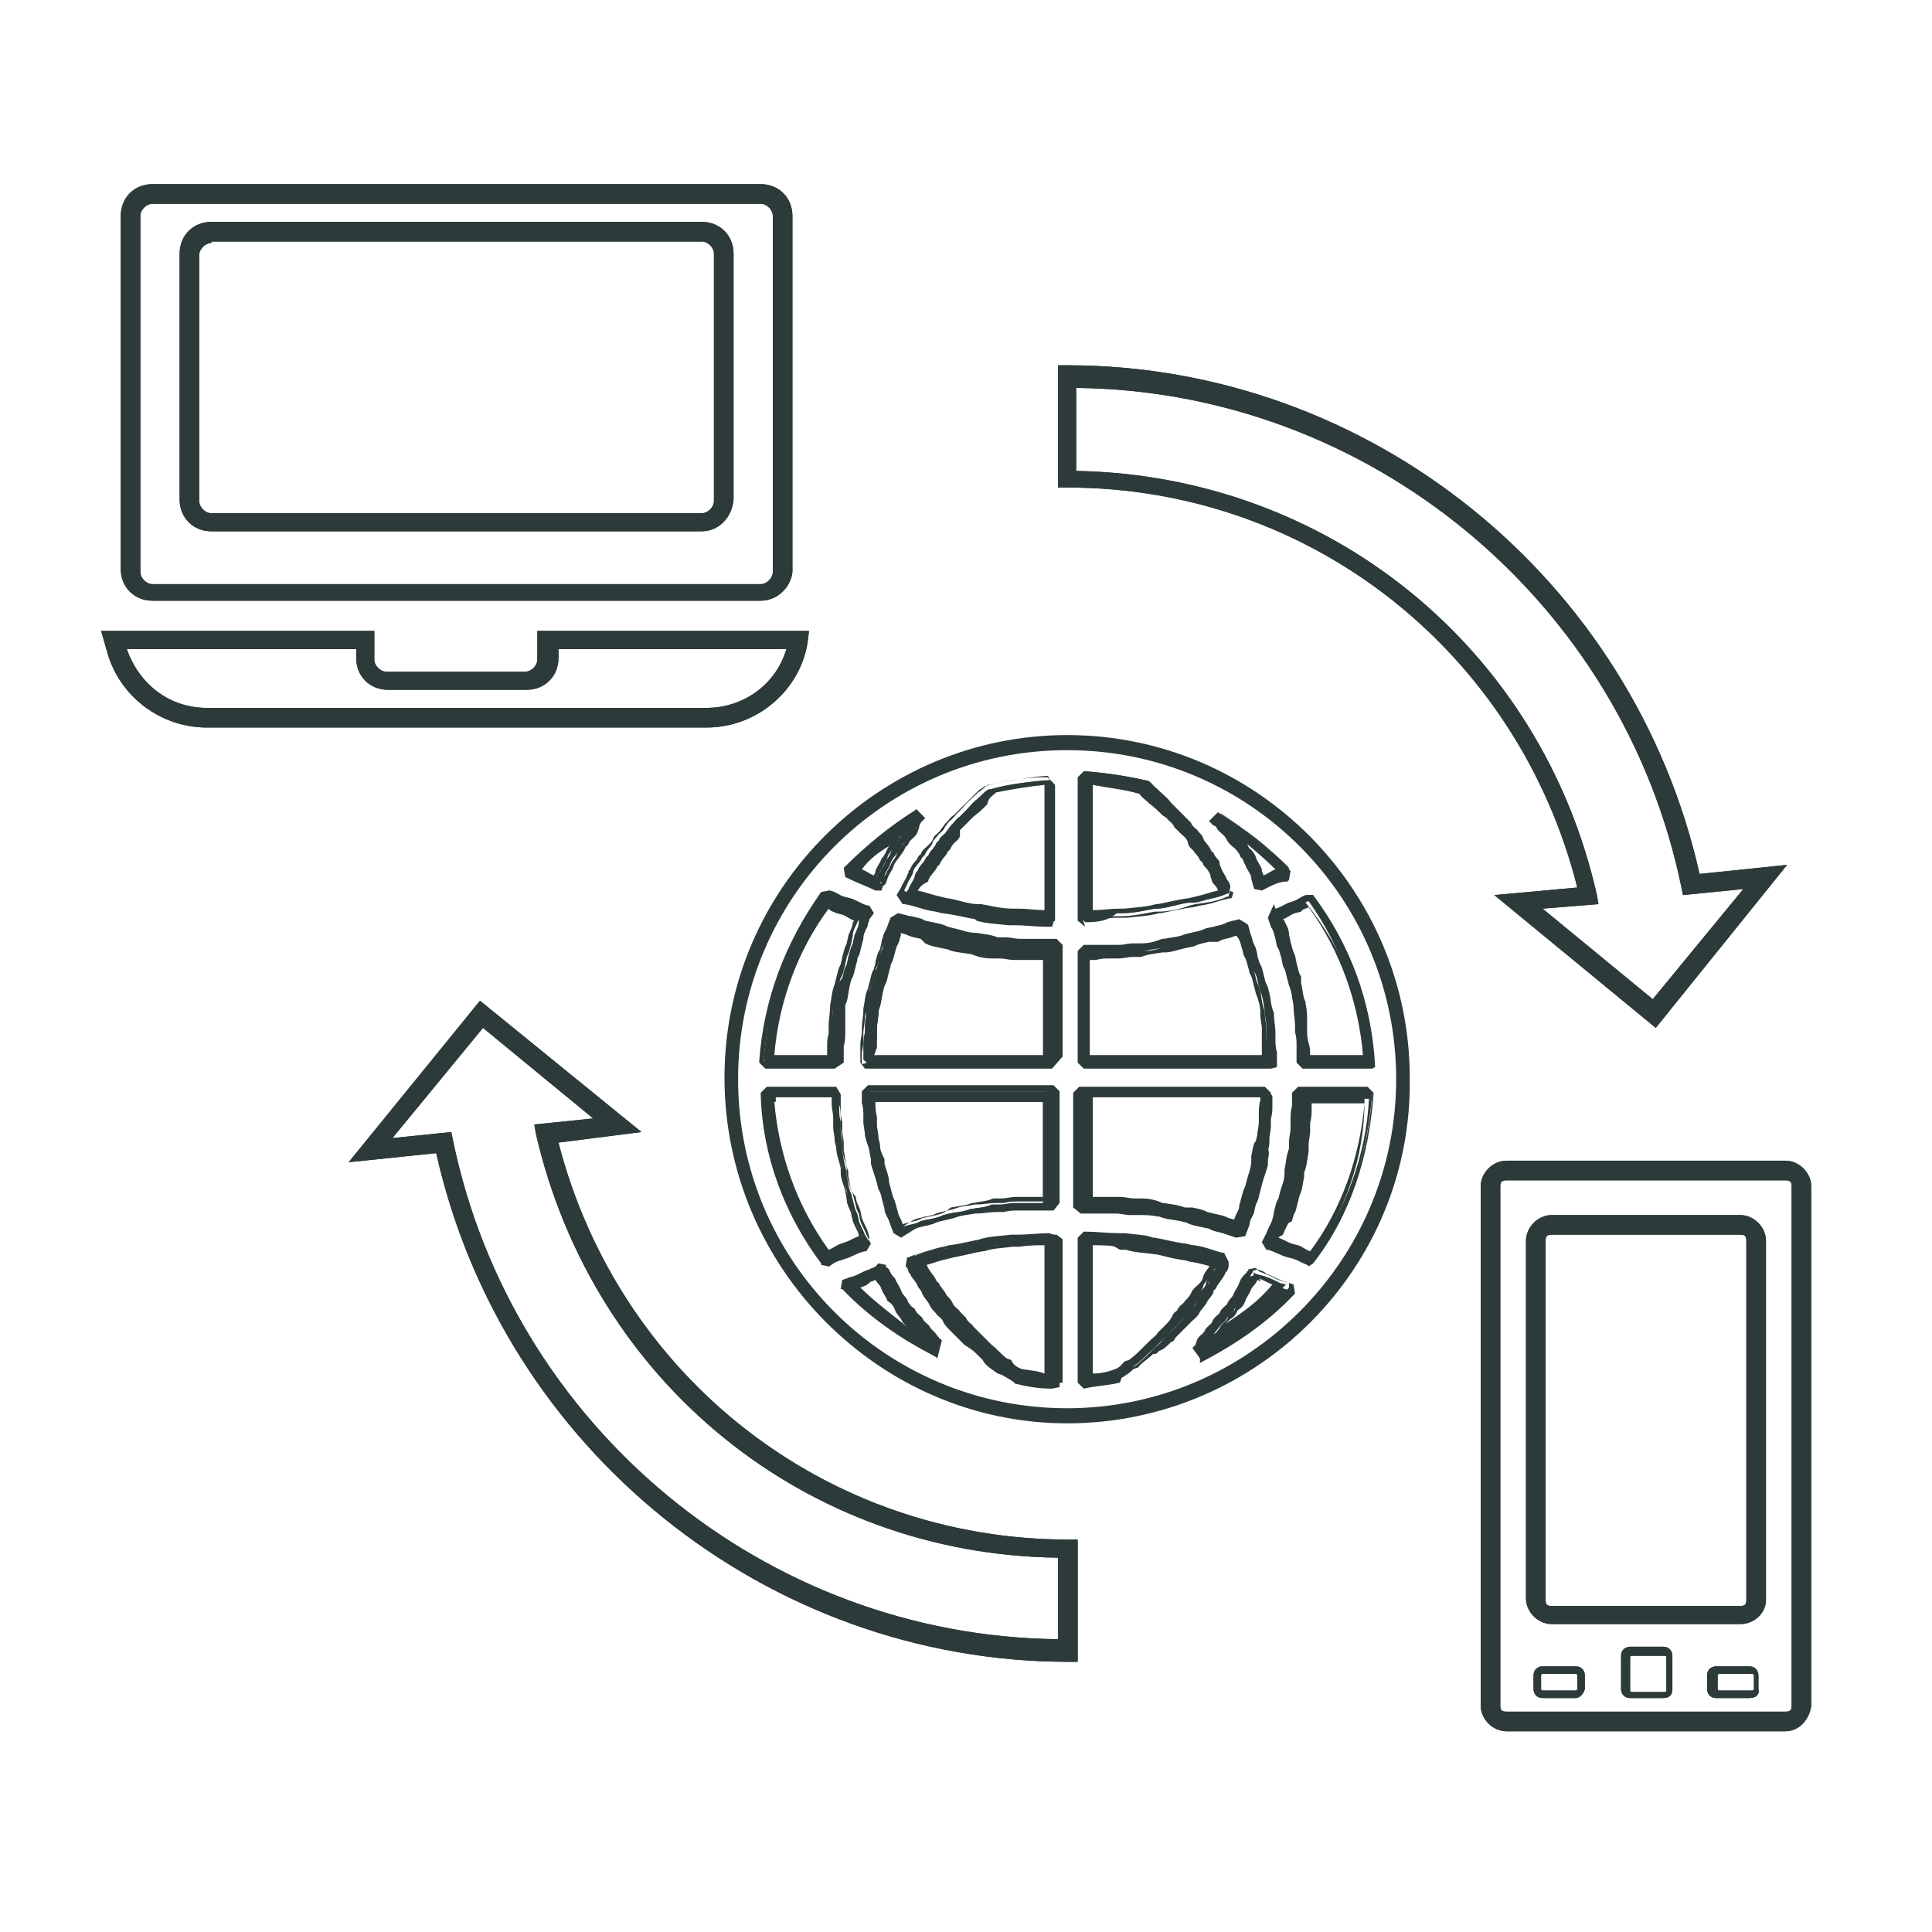 <?xml version="1.0" encoding="utf-8"?>
<!-- Generator: Adobe Illustrator 26.3.1, SVG Export Plug-In . SVG Version: 6.00 Build 0)  -->
<svg version="1.1" id="Réteg_1" xmlns="http://www.w3.org/2000/svg" xmlns:xlink="http://www.w3.org/1999/xlink" x="0px" y="0px"
	 viewBox="0 0 128 128" style="enable-background:new 0 0 128 128;" xml:space="preserve">
<style type="text/css">
	.st0{fill:#2D3A3A;}
</style>
<g>
	<g>
		<path class="st0" d="M50.4,39.8H10.1c-1.2,0-2.1-0.9-2.1-2.1V14.3c0-1.2,0.9-2.1,2.1-2.1h40.3c1.2,0,2.1,0.9,2.1,2.1v23.6
			C52.4,38.9,51.5,39.8,50.4,39.8z M10.1,13.5c-0.4,0-0.8,0.4-0.8,0.8v23.6c0,0.4,0.4,0.8,0.8,0.8h40.3c0.4,0,0.8-0.4,0.8-0.8V14.3
			c0-0.4-0.4-0.8-0.8-0.8H10.1z"/>
	</g>
	<g>
		<path class="st0" d="M46.5,35.2H14c-1.2,0-2.1-0.9-2.1-2.1V16.8c0-1.2,0.9-2.1,2.1-2.1h32.5c1.2,0,2.1,0.9,2.1,2.1v16.3
			C48.5,34.3,47.6,35.2,46.5,35.2z M14,16.1c-0.4,0-0.8,0.4-0.8,0.8v16.3c0,0.4,0.4,0.8,0.8,0.8h32.5c0.4,0,0.8-0.4,0.8-0.8V16.8
			c0-0.4-0.4-0.8-0.8-0.8H14z"/>
	</g>
	<g>
		<path class="st0" d="M46.8,48.2H13.7c-3.1,0-5.8-2.1-6.6-5l-0.4-1.4h18.1v1.9c0,0.4,0.4,0.8,0.8,0.8h9.2c0.4,0,0.8-0.4,0.8-0.8
			v-1.9h18l-0.1,0.8C53,45.7,50.2,48.2,46.8,48.2z M8.4,43c0.8,2.3,2.8,3.9,5.3,3.9h33.1c2.4,0,4.6-1.5,5.3-3.9H37v0.6
			c0,1.2-0.9,2.1-2.1,2.1h-9.2c-1.2,0-2.1-0.9-2.1-2.1V43H8.4z"/>
	</g>
	<g>
		<g>
			<path class="st0" d="M109.7,68.1L99,59.3l5.5-0.5c-3.9-15.5-17.6-26.5-33.8-26.5h-0.6v-8.1h0.6c20,0,37.5,14.1,41.9,33.7l5.8-0.6
				L109.7,68.1z M102.2,60.2l7.3,6l6-7.3l-4,0.4l-0.1-0.5c-3.9-19-20.7-32.9-40.1-33.1v5.5c16.7,0.3,30.8,11.7,34.5,28.1l0.1,0.6
				L102.2,60.2z"/>
		</g>
		<g>
			<path class="st0" d="M71.4,110.1h-0.6c-20,0-37.5-14.1-41.9-33.7l-5.8,0.6l8.7-10.7l10.7,8.7L37,75.7c4,15.5,17.7,26.3,33.8,26.3
				h0.6V110.1z M29.9,75l0.1,0.5c3.9,19,20.7,32.9,40.1,33.1v-5.4C53.4,103,39.3,91.6,35.5,75.1l-0.1-0.6l3.9-0.4l-7.3-6l-6,7.3
				L29.9,75z"/>
		</g>
	</g>
	<g>
		<path class="st0" d="M118.3,114.7H99.8c-0.9,0-1.7-0.8-1.7-1.7V78.6c0-0.9,0.8-1.7,1.7-1.7h18.5c0.9,0,1.7,0.8,1.7,1.7V113
			C119.9,113.9,119.2,114.7,118.3,114.7z M99.8,78.2c-0.3,0-0.4,0.1-0.4,0.4V113c0,0.3,0.1,0.4,0.4,0.4h18.5c0.3,0,0.4-0.1,0.4-0.4
			V78.6c0-0.3-0.1-0.4-0.4-0.4H99.8z"/>
	</g>
	<g>
		<path class="st0" d="M115.3,107.6h-12.5c-0.9,0-1.7-0.8-1.7-1.7V82.2c0-0.9,0.8-1.7,1.7-1.7h12.5c0.9,0,1.7,0.8,1.7,1.7V106
			C117,106.9,116.2,107.6,115.3,107.6z M102.8,81.8c-0.3,0-0.4,0.1-0.4,0.4V106c0,0.3,0.1,0.4,0.4,0.4h12.5c0.3,0,0.4-0.1,0.4-0.4
			V82.2c0-0.3-0.1-0.4-0.4-0.4C115.3,81.8,102.8,81.8,102.8,81.8z"/>
	</g>
	<g>
		<path class="st0" d="M110.2,112.5H108c-0.4,0-0.6-0.3-0.6-0.6v-2.2c0-0.4,0.3-0.6,0.6-0.6h2.2c0.4,0,0.6,0.3,0.6,0.6v2.2
			C110.8,112.3,110.6,112.5,110.2,112.5z M108.1,109.7c-0.1,0-0.1,0.1-0.1,0.1v2.2c0,0.1,0.1,0.1,0.1,0.1h2.2c0.1,0,0.1-0.1,0.1-0.1
			v-2.2c0-0.1-0.1-0.1-0.1-0.1H108.1z"/>
	</g>
	<g>
		<g>
			<path class="st0" d="M115.9,112.5h-2.2c-0.4,0-0.6-0.3-0.6-0.6V111c0-0.4,0.3-0.6,0.6-0.6h2.2c0.4,0,0.6,0.3,0.6,0.6v0.9
				C116.6,112.3,116.3,112.5,115.9,112.5z M113.9,110.9c-0.1,0-0.1,0.1-0.1,0.1v0.9c0,0.1,0.1,0.1,0.1,0.1h2.2
				c0.1,0,0.1-0.1,0.1-0.1V111c0-0.1-0.1-0.1-0.1-0.1H113.9z"/>
		</g>
		<g>
			<path class="st0" d="M104.4,112.5h-2.2c-0.4,0-0.6-0.3-0.6-0.6V111c0-0.4,0.3-0.6,0.6-0.6h2.2c0.4,0,0.6,0.3,0.6,0.6v0.9
				C104.9,112.3,104.6,112.5,104.4,112.5z M102.2,110.9c-0.1,0-0.1,0.1-0.1,0.1v0.9c0,0.1,0.1,0.1,0.1,0.1h2.2
				c0.1,0,0.1-0.1,0.1-0.1V111c0-0.1-0.1-0.1-0.1-0.1H102.2z"/>
		</g>
	</g>
	<g>
		<path class="st0" d="M50.4,39.8H10.1c-1.2,0-2.1-0.9-2.1-2.1V14.3c0-1.2,0.9-2.1,2.1-2.1h40.3c1.2,0,2.1,0.9,2.1,2.1v23.6
			C52.4,38.9,51.5,39.8,50.4,39.8z M10.1,13.5c-0.4,0-0.8,0.4-0.8,0.8v23.6c0,0.4,0.4,0.8,0.8,0.8h40.3c0.4,0,0.8-0.4,0.8-0.8V14.3
			c0-0.4-0.4-0.8-0.8-0.8H10.1z"/>
	</g>
	<g>
		<path class="st0" d="M46.5,35.2H14c-1.2,0-2.1-0.9-2.1-2.1V16.8c0-1.2,0.9-2.1,2.1-2.1h32.5c1.2,0,2.1,0.9,2.1,2.1v16.3
			C48.5,34.3,47.6,35.2,46.5,35.2z M14,16.1c-0.4,0-0.8,0.4-0.8,0.8v16.3c0,0.4,0.4,0.8,0.8,0.8h32.5c0.4,0,0.8-0.4,0.8-0.8V16.8
			c0-0.4-0.4-0.8-0.8-0.8H14z"/>
	</g>
	<g>
		<path class="st0" d="M46.8,48.2H13.7c-3.1,0-5.8-2.1-6.6-5l-0.4-1.4h18.1v1.9c0,0.4,0.4,0.8,0.8,0.8h9.2c0.4,0,0.8-0.4,0.8-0.8
			v-1.9h18l-0.1,0.8C53,45.7,50.2,48.2,46.8,48.2z M8.4,43c0.8,2.3,2.8,3.9,5.3,3.9h33.1c2.4,0,4.6-1.5,5.3-3.9H37v0.6
			c0,1.2-0.9,2.1-2.1,2.1h-9.2c-1.2,0-2.1-0.9-2.1-2.1V43H8.4z"/>
	</g>
	<g>
		<g>
			<path class="st0" d="M109.7,68.1L99,59.3l5.5-0.5c-3.9-15.5-17.6-26.5-33.8-26.5h-0.6v-8.1h0.6c20,0,37.5,14.1,41.9,33.7l5.8-0.6
				L109.7,68.1z M102.2,60.2l7.3,6l6-7.3l-4,0.4l-0.1-0.5c-3.9-19-20.7-32.9-40.1-33.1v5.5c16.7,0.3,30.8,11.7,34.5,28.1l0.1,0.6
				L102.2,60.2z"/>
		</g>
		<g>
			<path class="st0" d="M71.4,110.1h-0.6c-20,0-37.5-14.1-41.9-33.7l-5.8,0.6l8.7-10.7l10.7,8.7L37,75.7c4,15.5,17.7,26.3,33.8,26.3
				h0.6V110.1z M29.9,75l0.1,0.5c3.9,19,20.7,32.9,40.1,33.1v-5.4C53.4,103,39.3,91.6,35.5,75.1l-0.1-0.6l3.9-0.4l-7.3-6l-6,7.3
				L29.9,75z"/>
		</g>
	</g>
	<g>
		<path class="st0" d="M118.3,114.7H99.8c-0.9,0-1.7-0.8-1.7-1.7V78.6c0-0.9,0.8-1.7,1.7-1.7h18.5c0.9,0,1.7,0.8,1.7,1.7V113
			C119.9,113.9,119.2,114.7,118.3,114.7z M99.8,78.2c-0.3,0-0.4,0.1-0.4,0.4V113c0,0.3,0.1,0.4,0.4,0.4h18.5c0.3,0,0.4-0.1,0.4-0.4
			V78.6c0-0.3-0.1-0.4-0.4-0.4H99.8z"/>
	</g>
	<g>
		<path class="st0" d="M115.3,107.6h-12.5c-0.9,0-1.7-0.8-1.7-1.7V82.2c0-0.9,0.8-1.7,1.7-1.7h12.5c0.9,0,1.7,0.8,1.7,1.7V106
			C117,106.9,116.2,107.6,115.3,107.6z M102.8,81.8c-0.3,0-0.4,0.1-0.4,0.4V106c0,0.3,0.1,0.4,0.4,0.4h12.5c0.3,0,0.4-0.1,0.4-0.4
			V82.2c0-0.3-0.1-0.4-0.4-0.4C115.3,81.8,102.8,81.8,102.8,81.8z"/>
	</g>
	<g>
		<path class="st0" d="M110.2,112.5H108c-0.4,0-0.6-0.3-0.6-0.6v-2.2c0-0.4,0.3-0.6,0.6-0.6h2.2c0.4,0,0.6,0.3,0.6,0.6v2.2
			C110.8,112.3,110.6,112.5,110.2,112.5z M108.1,109.7c-0.1,0-0.1,0.1-0.1,0.1v2.2c0,0.1,0.1,0.1,0.1,0.1h2.2c0.1,0,0.1-0.1,0.1-0.1
			v-2.2c0-0.1-0.1-0.1-0.1-0.1H108.1z"/>
	</g>
	<g>
		<g>
			<path class="st0" d="M115.9,112.5h-2.2c-0.4,0-0.6-0.3-0.6-0.6V111c0-0.4,0.3-0.6,0.6-0.6h2.2c0.4,0,0.6,0.3,0.6,0.6v0.9
				C116.6,112.3,116.3,112.5,115.9,112.5z M113.9,110.9c-0.1,0-0.1,0.1-0.1,0.1v0.9c0,0.1,0.1,0.1,0.1,0.1h2.2
				c0.1,0,0.1-0.1,0.1-0.1V111c0-0.1-0.1-0.1-0.1-0.1H113.9z"/>
		</g>
		<g>
			<path class="st0" d="M104.4,112.5h-2.2c-0.4,0-0.6-0.3-0.6-0.6V111c0-0.4,0.3-0.6,0.6-0.6h2.2c0.4,0,0.6,0.3,0.6,0.6v0.9
				C104.9,112.3,104.6,112.5,104.4,112.5z M102.2,110.9c-0.1,0-0.1,0.1-0.1,0.1v0.9c0,0.1,0.1,0.1,0.1,0.1h2.2
				c0.1,0,0.1-0.1,0.1-0.1V111c0-0.1-0.1-0.1-0.1-0.1H102.2z"/>
		</g>
	</g>
	<g>
		<g>
			<path class="st0" d="M71.9,91.7l-0.3-0.3V82l0.3-0.3H72c0.6,0,1.4,0.1,2.1,0.1h0.4c0.8,0.1,1.3,0.1,1.9,0.3h0.1
				c0.6,0.1,1.3,0.3,2.1,0.4c0.1,0,0.3,0.1,0.4,0.1c0.8,0.1,1.4,0.4,1.9,0.5l0.3,0.4L81,83.6c0,0.1-0.1,0.3-0.1,0.3L80.8,84
				c-0.1,0.3-0.3,0.5-0.5,0.8C80.1,84.9,80,85,80,85.3c-0.1,0.3-0.4,0.5-0.5,0.8c-0.1,0.1-0.3,0.3-0.4,0.5c-0.1,0.3-0.4,0.5-0.5,0.6
				s-0.3,0.3-0.4,0.4c-0.3,0.3-0.4,0.4-0.6,0.6l-0.1,0.1c-0.1,0.1-0.1,0.3-0.3,0.3c-0.3,0.3-0.5,0.5-0.6,0.6l-0.1,0.1l-0.1,0.1
				c-0.4,0.3-0.6,0.6-1,0.9L75,90.6c-0.3,0.3-0.5,0.4-0.8,0.5h-0.1C73.3,91.6,72.7,91.7,71.9,91.7z M72.2,82.2v8.9
				c0.6,0,1.2-0.1,1.8-0.3c0.3-0.1,0.5-0.4,0.8-0.5l0.3-0.1c0.4-0.3,0.6-0.5,1-0.9l0.1-0.1l0.1,0c0.3-0.3,0.5-0.4,0.6-0.6
				c0.1-0.1,0.1-0.1,0.3-0.3l0.1-0.1c0.3-0.3,0.4-0.4,0.5-0.6c0.1-0.1,0.3-0.3,0.4-0.4c0.3-0.3,0.4-0.5,0.5-0.6
				c0.1-0.1,0.3-0.3,0.4-0.5c0.1-0.3,0.4-0.5,0.5-0.6s0.3-0.3,0.3-0.5c0.1-0.3,0.3-0.5,0.5-0.8l0.1-0.1c0,0,0-0.1,0.1-0.1
				c-0.5-0.1-1-0.3-1.7-0.4c-0.1,0-0.3-0.1-0.4-0.1c-0.8-0.1-1.4-0.3-1.9-0.4h-0.1c-0.6-0.1-1.3-0.1-1.9-0.3h-0.4
				C73.4,82.3,72.8,82.2,72.2,82.2z M80.6,84L80.6,84L80.6,84z M69.7,91.7c-0.8,0-1.4-0.1-2.3-0.3h-0.1c-0.3-0.1-0.5-0.4-0.8-0.5
				l0,0l-0.3-0.1c-0.4-0.3-0.8-0.6-1-0.9c-0.1,0-0.1-0.1-0.3-0.1l-0.1-0.1c-0.3-0.3-0.5-0.4-0.6-0.6c-0.1-0.1-0.1-0.1-0.3-0.3
				l-0.1-0.1c-0.3-0.3-0.4-0.4-0.6-0.6c-0.1-0.1-0.3-0.3-0.4-0.4c-0.1-0.3-0.4-0.4-0.5-0.6c-0.1-0.1-0.3-0.3-0.4-0.5
				c-0.1-0.3-0.4-0.5-0.5-0.8c-0.1-0.1-0.3-0.4-0.3-0.5c-0.1-0.3-0.4-0.5-0.5-0.8l0-0.4c0-0.1-0.1-0.3-0.1-0.3v-0.1l0.1-0.5
				c0.6-0.3,1.3-0.4,2.1-0.5c0.1,0,0.3-0.1,0.4-0.1c0.8-0.1,1.4-0.3,2.1-0.4h0.1c0.6-0.1,1.3-0.1,2.1-0.3h0.4c0.6,0,1.4-0.1,2.1-0.1
				h0.1l0.4,0.3v9.5L69.7,91.7z M67.5,90.9c0.6,0.1,1.3,0.1,1.8,0.3v-8.9c-0.6,0-1.3,0.1-1.9,0.1H67c-0.6,0.1-1.3,0.1-1.9,0.3H65
				c-0.6,0.1-1.3,0.3-1.9,0.4c-0.1,0-0.3,0.1-0.4,0.1c-0.6,0.1-1.2,0.3-1.7,0.4c0,0,0,0.1,0.1,0.1l0.1,0.1c0.1,0.3,0.3,0.5,0.5,0.8
				c0.1,0.1,0.3,0.3,0.3,0.5c0.1,0.3,0.4,0.5,0.5,0.8c0.1,0.1,0.3,0.3,0.4,0.5c0.1,0.3,0.4,0.4,0.5,0.6c0.1,0.1,0.3,0.3,0.4,0.4
				c0.1,0.3,0.4,0.4,0.5,0.6l0.1,0.1c0.1,0.1,0.1,0.1,0.3,0.3c0.3,0.3,0.5,0.4,0.6,0.6l0.1,0.1l0.1,0.1c0.4,0.3,0.6,0.6,1,0.9
				l0.3,0.1l0,0l0,0C67,90.6,67.3,90.8,67.5,90.9z M79.5,89.8l-0.4-0.4l0.1-0.1l0.1-0.1c0.1-0.3,0.4-0.4,0.5-0.6
				c0.1-0.3,0.4-0.4,0.5-0.6c0.1-0.3,0.4-0.4,0.5-0.6c0.1-0.3,0.3-0.5,0.5-0.6c0.1-0.3,0.3-0.4,0.4-0.6c0.1-0.3,0.3-0.5,0.4-0.8
				c0.1-0.3,0.3-0.5,0.4-0.6l0.1-0.1c0,0,0-0.1,0.1-0.1l0.4-0.1c0.3,0.1,0.5,0.1,0.6,0.3c0.4,0.1,0.8,0.4,1.2,0.5
				c0.1,0,0.1,0.1,0.3,0.1l0.1,0.1l0.1,0.4C83.8,87.2,81.8,88.6,79.5,89.8z M83.2,84.5L83.2,84.5c-0.1,0.3-0.3,0.5-0.5,0.8
				c-0.1,0.3-0.3,0.5-0.4,0.8c-0.1,0.3-0.3,0.5-0.5,0.6c-0.1,0.3-0.3,0.5-0.5,0.6c-0.1,0.3-0.4,0.4-0.5,0.6
				c-0.1,0.1-0.3,0.4-0.4,0.5c1.7-0.9,3.1-2.1,4.4-3.3c0,0,0,0-0.1,0c-0.4-0.1-0.8-0.4-1.2-0.5C83.6,84.7,83.5,84.7,83.2,84.5z
				 M62,89.8c-2.3-1-4.4-2.6-6-4.4l0.1-0.4l0.1-0.1c0.1,0,0.1-0.1,0.3-0.1c0.4-0.1,0.8-0.4,1.2-0.5c0.3-0.1,0.4-0.1,0.6-0.3l0.4,0.1
				c0,0,0,0.1,0.1,0.1l0.1,0.1c0.1,0.3,0.3,0.5,0.4,0.6c0.1,0.3,0.3,0.5,0.4,0.8c0.1,0.3,0.3,0.5,0.4,0.6c0.1,0.3,0.3,0.5,0.5,0.6
				c0.1,0.3,0.3,0.4,0.5,0.6c0.1,0.3,0.4,0.4,0.5,0.6c0.1,0.3,0.4,0.4,0.5,0.6l0.1,0.1l0.1,0.1L62,89.8z M56.6,85.3
				c1.3,1.3,2.8,2.4,4.4,3.3c-0.1-0.1-0.3-0.4-0.4-0.5c-0.1-0.3-0.4-0.4-0.5-0.6c-0.1-0.3-0.4-0.5-0.5-0.6c-0.1-0.3-0.3-0.5-0.4-0.6
				c-0.1-0.3-0.3-0.5-0.4-0.8c-0.1-0.3-0.3-0.5-0.4-0.8v-0.1c-0.1,0-0.3,0.1-0.4,0.1C57.5,84.9,57.1,85,56.6,85.3
				C56.7,85.2,56.7,85.3,56.6,85.3z M86.7,83.6h-0.1c-0.3-0.1-0.6-0.3-0.9-0.4l-0.3-0.1c-0.4-0.1-0.9-0.4-1.3-0.5l-0.3-0.4l0.3-0.5
				c0.1-0.3,0.3-0.6,0.4-0.9c0-0.1,0.1-0.3,0.1-0.5c0.1-0.3,0.3-0.6,0.3-0.9L85,79c0.1-0.4,0.3-0.8,0.3-1.2v-0.3
				c0.1-0.5,0.3-0.9,0.3-1.4v-0.4c0-0.4,0.1-0.6,0.1-1c0-0.1,0-0.3,0-0.4v-0.1c0-0.3,0-0.6,0.1-0.9v-0.1c0-0.1,0-0.3,0-0.4v-0.3
				l0.3-0.3h4.5l0.3,0.3c-0.3,4-1.5,7.8-4,11L86.7,83.6z M84.5,82.1c0.4,0.1,0.8,0.3,1.2,0.5l0.4,0.1c0.3,0.1,0.6,0.3,0.9,0.4
				c2.2-3,3.5-6.6,3.7-10.3h-4c0,0.1,0,0.3,0,0.4v0.1c0,0.3,0,0.6-0.1,0.9v0.1c0,0.1,0,0.3,0,0.4c0,0.4-0.1,0.6-0.1,1v0.4
				c-0.1,0.5-0.1,0.9-0.3,1.4v0.3C86,78.2,86,78.6,85.9,79l-0.1,0.5c-0.1,0.3-0.1,0.6-0.3,0.9c0,0.1-0.1,0.3-0.1,0.5
				c-0.1,0.3-0.3,0.6-0.4,0.9L84.5,82.1z M54.9,83.6h-0.4c-2.4-3.2-3.7-7.1-4-11l0.3-0.3h4.5l0.3,0.3v0.3c0,0.1,0,0.3,0,0.4v0.1
				c0,0.3,0,0.6,0.1,0.9c0,0.3,0,0.4,0,0.5c0,0.4,0.1,0.6,0.1,1v0.4c0.1,0.5,0.1,0.9,0.3,1.4v0.3c0.1,0.4,0.1,0.8,0.3,1.2l0.1,0.4
				c0.1,0.3,0.1,0.6,0.3,0.9c0,0.1,0.1,0.3,0.1,0.5c0.1,0.3,0.3,0.6,0.4,0.9l0.3,0.5l-0.1,0.4c-0.5,0.1-0.9,0.4-1.3,0.5l-0.3,0.1
				C55.6,83.2,55.3,83.5,54.9,83.6L54.9,83.6z M51.1,72.8c0.3,3.7,1.5,7.2,3.7,10.3c0.4-0.1,0.6-0.3,0.9-0.4l0.3-0.1
				c0.4-0.1,0.8-0.3,1.2-0.5L57,81.7c-0.1-0.3-0.3-0.6-0.4-0.9c0-0.1-0.1-0.3-0.1-0.5c-0.1-0.3-0.3-0.6-0.3-0.9l-0.1-0.5
				c-0.1-0.4-0.3-0.8-0.3-1.2v-0.3c-0.1-0.5-0.3-0.9-0.3-1.4l-0.1-0.4c0-0.4-0.1-0.6-0.1-1c0-0.1,0-0.3,0-0.5c0-0.4-0.1-0.6-0.1-1
				V73c0-0.1,0-0.3,0-0.4l0,0h-4.1V72.8z M81.9,81.7l-0.8-0.3c-0.3-0.1-0.6-0.1-0.9-0.3l-0.5-0.1c-0.4-0.1-0.6-0.1-1-0.3l-0.4-0.1
				c-0.5-0.1-0.9-0.1-1.4-0.3h-0.1c-0.4-0.1-0.9-0.1-1.3-0.1H75c-0.4,0-0.6-0.1-1-0.1h-0.5c-0.3,0-0.6,0-0.9,0h-0.8l-0.3-0.3v-7.2
				l0.3-0.3H84l0.3,0.3v0.6c0,0.3,0,0.6-0.1,0.9c0,0.1,0,0.3,0,0.5c0,0.3-0.1,0.6-0.1,0.9v0.3c-0.1,0.4-0.1,0.8-0.3,1v0.3
				c-0.1,0.4-0.3,0.9-0.4,1.3l-0.1,0.4c-0.1,0.3-0.1,0.6-0.3,0.9c0,0.1-0.1,0.3-0.1,0.4c-0.1,0.3-0.3,0.5-0.3,0.8l-0.3,0.6
				L81.9,81.7z M72.2,79.5L72.2,79.5h0.5c0.3,0,0.6,0,0.9,0h0.5c0.4,0,0.6,0.1,1,0.1h0.5c0.4,0,0.9,0.1,1.3,0.3H77
				c0.5,0.1,0.9,0.1,1.4,0.3l0.4,0.1c0.4,0.1,0.6,0.1,1,0.3l0.4,0.1c0.4,0.1,0.6,0.1,1,0.3l0.5,0.1l0.1-0.4c0.1-0.3,0.3-0.5,0.3-0.8
				c0-0.1,0.1-0.3,0.1-0.4c0.1-0.3,0.1-0.5,0.3-0.9l0.1-0.4c0.1-0.4,0.3-0.8,0.3-1.3v-0.3c0.1-0.4,0.1-0.8,0.3-1l0.1-0.4
				c0-0.3,0.1-0.5,0.1-0.9c0-0.1,0-0.3,0-0.5s0-0.6,0.1-0.9v-0.3H72v6.8H72.2z M59.7,81.7l-0.4-0.1l-0.3-0.6
				c-0.1-0.3-0.3-0.5-0.3-0.8c0-0.1-0.1-0.3-0.1-0.4c-0.1-0.3-0.1-0.5-0.3-0.9l-0.1-0.4c-0.1-0.4-0.3-0.9-0.4-1.3v-0.3
				c-0.1-0.4-0.1-0.8-0.3-1l-0.1-0.4c0-0.3-0.1-0.6-0.1-0.9c0-0.1,0-0.3,0-0.5c0-0.3,0-0.6-0.1-0.9v-0.6l0.3-0.3h12.2l0.3,0.3v7.2
				L69.7,80h-0.8c-0.3,0-0.6,0-0.9,0c-0.1,0-0.4,0-0.5,0c-0.4,0-0.6,0-1,0.1H66c-0.4,0-0.9,0.1-1.3,0.1h-0.1
				c-0.5,0.1-0.9,0.1-1.4,0.3l-0.4,0.1c-0.4,0.1-0.6,0.1-1,0.3c-0.1,0-0.3,0.1-0.4,0.1c-0.4,0.1-0.6,0.1-0.9,0.3L59.7,81.7z
				 M57.8,72.8v0.3c0,0.3,0,0.6,0.1,0.9c0,0.1,0,0.3,0,0.5c0,0.3,0.1,0.6,0.1,0.9l0.1,0.4c0,0.4,0.1,0.8,0.3,1v0.3
				c0.1,0.4,0.3,0.8,0.3,1.3l0.1,0.4c0.1,0.3,0.1,0.5,0.3,0.9c0,0.1,0.1,0.3,0.1,0.4c0.1,0.3,0.3,0.5,0.3,0.8l0.1,0.4l0.5-0.1
				c0.3-0.1,0.6-0.1,0.9-0.3c0.1,0,0.4-0.1,0.5-0.1c0.4-0.1,0.6-0.1,1-0.3l0.4-0.1c0.5-0.1,0.9-0.1,1.4-0.3h0.1
				c0.4-0.1,0.9-0.1,1.3-0.3h0.5c0.4,0,0.6-0.1,1-0.1c0.1,0,0.4,0,0.5,0c0.3,0,0.6,0,0.9,0h0.5V73H57.8V72.8z M90.8,70.5h-4.5
				L86,70.3c0-0.1,0-0.1,0-0.3v-0.3c0-0.1,0-0.3,0-0.5c0-0.3,0-0.6-0.1-0.9v-0.1c0-0.1,0-0.3,0-0.3c0-0.4-0.1-0.9-0.1-1.3v-0.1
				c-0.1-0.4-0.1-0.9-0.3-1.3l-0.1-0.5c-0.1-0.3-0.1-0.6-0.3-0.9L85,63.5c-0.1-0.3-0.1-0.5-0.3-0.8c0-0.1-0.1-0.4-0.1-0.5
				c-0.1-0.3-0.1-0.5-0.3-0.9v-0.1c0-0.1-0.1-0.3-0.1-0.4v-0.1l0.1-0.4l0,0l0,0c0.4-0.1,0.8-0.3,1.2-0.5l0.3-0.1
				c0.3-0.1,0.5-0.3,0.8-0.4h0.4c2.4,3.2,3.9,7.1,4,11L90.8,70.5z M86.5,70h3.9c-0.3-3.7-1.5-7.2-3.7-10.3c-0.3,0.1-0.5,0.3-0.8,0.4
				l-0.3,0.1c-0.3,0.1-0.6,0.3-0.9,0.4c0,0.1,0,0.1,0.1,0.3V61c0.1,0.3,0.3,0.5,0.3,0.9c0,0.1,0.1,0.4,0.1,0.5
				c0.1,0.3,0.1,0.5,0.3,0.9l0.1,0.5c0.1,0.3,0.1,0.6,0.3,0.9v0.1c0,0.1,0,0.1,0,0.3c0.1,0.4,0.1,0.9,0.3,1.3v0.1
				c0.1,0.4,0.1,0.9,0.1,1.3c0,0.1,0,0.3,0,0.3v0.1c0,0.3,0,0.6,0.1,0.9c0,0.1,0,0.3,0,0.5L86.5,70L86.5,70z M84.1,70.5H71.9
				l-0.3-0.3v-7.2l0.3-0.3h0.3c0.1,0,0.4,0,0.5,0l0,0c0.3,0,0.6,0,0.9,0c0.3,0,0.4,0,0.5,0c0.4,0,0.6-0.1,1-0.1h0.5
				c0.5,0,0.9-0.1,1.4-0.3h0.1c0.5-0.1,0.9-0.1,1.4-0.3L79,62c0.4-0.1,0.6-0.1,1-0.3l0.5-0.1c0.3-0.1,0.6-0.1,0.9-0.3
				c0.1,0,0.4-0.1,0.5-0.1l0.3-0.1l0.4,0.1l0.1,0.1c0,0.1,0.1,0.3,0.1,0.4v0.1c0.1,0.3,0.1,0.5,0.3,0.8c0,0.1,0.1,0.3,0.1,0.5
				c0.1,0.3,0.1,0.5,0.3,0.8l0.1,0.4c0.1,0.3,0.1,0.6,0.3,0.9l0.1,0.4c0.1,0.4,0.1,0.9,0.3,1.3v0.1c0,0.4,0.1,0.8,0.1,1.2v0.4
				c0,0.3,0,0.5,0.1,0.9c0,0.1,0,0.4,0,0.5v0.4L84.1,70.5z M72.2,70h11.7v-0.1c0-0.1,0-0.4,0-0.5c0-0.3,0-0.5,0-0.9v-0.4
				c0-0.4-0.1-0.8-0.1-1v-0.1c-0.1-0.4-0.1-0.9-0.3-1.3l-0.1-0.4c-0.1-0.3-0.1-0.6-0.3-0.9L82.9,64c-0.1-0.3-0.1-0.5-0.3-0.8
				c0-0.1-0.1-0.3-0.1-0.4c-0.1-0.3-0.1-0.5-0.3-0.8v-0.1c0-0.1-0.1-0.3-0.1-0.3l0,0c-0.1,0-0.4,0.1-0.5,0.1
				c-0.3,0.1-0.6,0.1-0.9,0.3l-0.6,0.1c-0.4,0.1-0.6,0.1-1,0.3l-0.5,0.1c-0.5,0.1-1,0.3-1.4,0.3H77c-0.5,0.1-0.9,0.1-1.4,0.3h-0.5
				c-0.4,0-0.6,0.1-1,0.1c-0.1,0-0.4,0-0.5,0c-0.4,0-0.6,0-1,0.1c-0.1,0-0.4,0-0.5,0l0,0V70H72.2z M69.7,70.5H57.5l-0.3-0.3v-0.4
				c0-0.1,0-0.4,0-0.5c0-0.3,0-0.5,0.1-0.9v-0.4c0-0.4,0.1-0.8,0.1-1.2v-0.1c0.1-0.4,0.1-0.9,0.3-1.3l0.1-0.4
				c0.1-0.3,0.1-0.6,0.3-0.9c0-0.1,0.1-0.3,0.1-0.4v-0.1c0.1-0.3,0.1-0.5,0.3-0.8c0-0.1,0.1-0.3,0.1-0.5c0.1-0.3,0.1-0.5,0.3-0.8
				v-0.1c0-0.1,0.1-0.3,0.1-0.4l0.1-0.1l0.4-0.1l0.3,0.1c0.1,0,0.4,0.1,0.5,0.1c0.3,0.1,0.6,0.1,0.9,0.3l0.5,0.1
				c0.4,0.1,0.6,0.1,1,0.3l0.4,0.1c0.5,0.1,0.9,0.3,1.4,0.3h0.1c0.5,0.1,0.9,0.1,1.4,0.3h0.5c0.4,0,0.6,0.1,1,0.1c0.1,0,0.4,0,0.5,0
				c0.3,0,0.6,0,0.9,0c0.1,0,0.4,0,0.5,0h0.3l0.3,0.3V70L69.7,70.5z M57.8,70h11.7v-6.7c-0.1,0-0.4,0-0.5,0c-0.4,0-0.6,0-1,0
				c-0.1,0-0.4,0-0.5,0c-0.4,0-0.6-0.1-1-0.1h-0.5c-0.5,0-0.9-0.1-1.4-0.3h-0.1c-0.5-0.1-1-0.1-1.4-0.3l-0.5-0.1
				c-0.4-0.1-0.6-0.1-1-0.3l-0.5-0.1c-0.4-0.1-0.6-0.1-0.9-0.3l0,0c-0.1,0-0.4-0.1-0.5-0.1l0,0c0,0.1-0.1,0.3-0.1,0.3v0.1
				c-0.1,0.3-0.1,0.5-0.3,0.8c0,0.1-0.1,0.3-0.1,0.4c-0.1,0.3-0.1,0.5-0.3,0.8v0.1c0,0.1-0.1,0.3-0.1,0.4c-0.1,0.3-0.1,0.6-0.3,0.9
				l0,0.1c-0.1,0.4-0.1,0.8-0.3,1.3v0.1c0,0.4-0.1,0.8-0.1,1v0.4c0,0.3,0,0.5-0.1,0.9C57.8,69.6,57.8,69.8,57.8,70L57.8,70z
				 M55.2,70.5h-4.5l-0.1-0.3c0.3-4,1.7-7.8,4-11l0.4-0.1l0,0c0.3,0.1,0.6,0.3,0.9,0.4l0.4,0.1c0.4,0.1,0.8,0.4,1.2,0.5l0.1,0.4v0.1
				c0,0.1-0.1,0.3-0.1,0.3V61c-0.1,0.3-0.3,0.5-0.3,0.9c0,0.1-0.1,0.4-0.1,0.5c-0.1,0.3-0.1,0.5-0.3,0.9c0,0.1-0.1,0.4-0.1,0.5
				c-0.1,0.3-0.1,0.6-0.3,0.9l-0.1,0.4c-0.1,0.4-0.1,0.9-0.3,1.3c-0.1,0.5-0.1,0.9-0.1,1.4v0.4c0,0.3,0,0.6-0.1,0.9
				c0,0.1,0,0.4,0,0.5v0.1c0,0.1,0,0.1,0,0.3L55.2,70.5z M51.1,70h3.9l0,0v-0.1c0-0.1,0-0.4,0-0.5c0-0.3,0-0.6,0.1-0.9V68
				c0-0.5,0.1-0.9,0.1-1.4c0.1-0.5,0.1-0.9,0.3-1.4l0.3-0.4c0.1-0.3,0.1-0.6,0.3-0.9c0-0.1,0.1-0.4,0.1-0.5c0.1-0.3,0.1-0.5,0.3-0.9
				c0-0.1,0.1-0.4,0.1-0.5c0.1-0.3,0.3-0.6,0.3-0.9v-0.1c0-0.1,0-0.1,0.1-0.3c-0.4-0.1-0.6-0.3-0.9-0.4l-0.4-0.1
				c-0.3-0.1-0.5-0.3-0.6-0.4C52.6,62.8,51.3,66.3,51.1,70z M69.7,61.1L69.7,61.1h-0.1c-0.6,0-1.4-0.1-2.2-0.1H67
				c-0.8-0.1-1.4-0.1-2.1-0.3h-0.1c-0.6-0.1-1.3-0.3-2.1-0.4l-0.4-0.1c-0.8-0.1-1.4-0.4-2.1-0.5l-0.3-0.4l0.3-0.4
				c0.1-0.3,0.3-0.5,0.4-0.8c0-0.1,0.1-0.3,0.1-0.3l0.1-0.1c0.1-0.3,0.3-0.5,0.4-0.6c0.1-0.1,0.1-0.3,0.3-0.4
				c0.1-0.3,0.3-0.4,0.4-0.6c0.1-0.1,0.3-0.3,0.3-0.4c0.1-0.3,0.4-0.4,0.5-0.6l0.3-0.4c0.3-0.3,0.4-0.5,0.6-0.6l0.3-0.3
				c0.3-0.3,0.5-0.6,0.9-0.9l0.1-0.1c0.3-0.3,0.4-0.4,0.6-0.5h0.1c1.3-0.4,2.7-0.5,4-0.6l0.3,0.3v9L69.7,61.1z M65,60.1
				c0.6,0.1,1.3,0.3,2.1,0.3h0.4c0.6,0,1.3,0.1,1.9,0.1v-8.7c-1.2,0.1-2.3,0.3-3.5,0.6c-0.3,0.1-0.4,0.4-0.6,0.5l-0.1,0.1
				c-0.3,0.3-0.5,0.5-0.9,0.9l-0.3,0.3c-0.3,0.3-0.4,0.4-0.6,0.6L63,55.2c-0.1,0.3-0.4,0.4-0.5,0.6c-0.1,0.1-0.1,0.3-0.3,0.4
				c-0.1,0.3-0.3,0.4-0.4,0.6c-0.1,0.1-0.1,0.3-0.3,0.4c-0.1,0.3-0.3,0.4-0.4,0.6l-0.1,0.1c0,0.1-0.1,0.1-0.1,0.3
				c-0.1,0.3-0.3,0.5-0.4,0.8l-0.1,0.1c0.5,0.1,1.2,0.4,1.8,0.5l0.4,0.1C63.5,59.9,64.2,60,65,60.1L65,60.1z M71.9,61.1l-0.3-0.3
				v-9.4l0.3-0.3c1.3,0.1,2.7,0.3,4,0.6H76c0.3,0.1,0.4,0.4,0.6,0.5l0.1,0.1c0.3,0.3,0.6,0.5,0.9,0.9l0.3,0.3
				c0.3,0.3,0.4,0.4,0.6,0.6c0.1,0.1,0.1,0.1,0.3,0.3l0.1,0.1c0.1,0.3,0.4,0.4,0.5,0.6c0.1,0.1,0.3,0.3,0.3,0.4
				c0.1,0.3,0.3,0.4,0.4,0.6c0.1,0.1,0.1,0.3,0.3,0.4c0.1,0.3,0.3,0.4,0.4,0.6v0.1c0,0.1,0.1,0.3,0.1,0.3c0.1,0.3,0.3,0.5,0.4,0.8
				l0.1,0.1c0,0.1,0.1,0.1,0.1,0.3l-0.1,0.5h-0.1c-0.6,0.3-1.3,0.4-2.1,0.5l-0.4,0.1c-0.8,0.1-1.5,0.4-2.2,0.4h-0.1
				c-0.6,0.1-1.4,0.3-2.1,0.3h-0.4C73.4,61,72.8,61.1,71.9,61.1L71.9,61.1z M72.2,51.8v8.7c0.6,0,1.3-0.1,1.9-0.1h0.4
				c0.8-0.1,1.4-0.1,2.1-0.3h0.1c0.6-0.1,1.3-0.3,2.1-0.4l0.4-0.1c0.6-0.1,1.2-0.3,1.8-0.5V59c-0.1-0.3-0.3-0.5-0.4-0.8
				c0-0.1-0.1-0.3-0.1-0.3v-0.1c-0.1-0.3-0.3-0.4-0.4-0.6c-0.1-0.1-0.1-0.3-0.3-0.4c-0.1-0.3-0.3-0.4-0.4-0.6
				c-0.1-0.1-0.1-0.3-0.3-0.4c-0.1-0.3-0.3-0.4-0.5-0.6L78.4,55c-0.1-0.1-0.1-0.1-0.3-0.3c-0.1-0.3-0.4-0.4-0.6-0.6l-0.3-0.3
				c-0.3-0.3-0.5-0.5-0.9-0.9l-0.1,0c-0.1-0.1-0.4-0.4-0.5-0.5C74.5,52,73.3,51.9,72.2,51.8z M58,58.7c-0.5-0.3-1.2-0.5-1.7-0.8
				l-0.1-0.1l-0.1-0.4c1.4-1.4,3-2.7,4.6-3.6l0.4,0.4L61,54.5c-0.1,0.1-0.1,0.3-0.3,0.3l-0.1,0.1c-0.1,0.3-0.3,0.4-0.5,0.6
				c-0.1,0.1-0.1,0.3-0.3,0.4c-0.1,0.3-0.3,0.5-0.5,0.8c-0.1,0.1-0.3,0.4-0.3,0.5c-0.1,0.3-0.3,0.5-0.4,0.8
				c-0.1,0.3-0.1,0.4-0.3,0.5l-0.1,0.3H58z M56.7,57.7c0.4,0.3,0.9,0.4,1.3,0.5c0.1-0.1,0.1-0.3,0.3-0.4c0.1-0.3,0.3-0.5,0.4-0.8
				c0.1-0.1,0.3-0.4,0.3-0.5c0.1-0.3,0.3-0.5,0.4-0.6c0.1-0.3,0.3-0.4,0.3-0.5c0,0,0-0.1,0.1-0.1C58.7,55.9,57.6,56.7,56.7,57.7z
				 M83.6,58.7l-0.4-0.1l-0.1-0.3c-0.1-0.1-0.1-0.3-0.3-0.5c-0.1-0.3-0.3-0.5-0.4-0.8c-0.1-0.1-0.1-0.4-0.3-0.5
				c-0.1-0.3-0.3-0.5-0.4-0.6c-0.1-0.1-0.3-0.3-0.3-0.5c-0.1-0.3-0.4-0.5-0.5-0.6l-0.1-0.1c-0.1-0.1-0.1-0.3-0.3-0.3l-0.1-0.1
				l0.4-0.4c1.7,1,3.2,2.2,4.6,3.6l-0.1,0.4h-0.1C84.7,58.3,84.1,58.6,83.6,58.7z M81.8,55.1l0.1,0.1c0.1,0.1,0.3,0.3,0.3,0.5
				c0.1,0.3,0.3,0.5,0.4,0.8c0.1,0.1,0.3,0.4,0.3,0.5c0.1,0.3,0.3,0.5,0.4,0.8c0.1,0.1,0.1,0.4,0.3,0.5c0.4-0.1,0.8-0.4,1.3-0.5
				C84,56.7,82.9,55.9,81.8,55.1z"/>
			<path class="st0" d="M71.8,92l-0.4-0.4V82l0.4-0.4H72c0.6,0,1.4,0.1,2.1,0.1h0.4c0.8,0.1,1.4,0.1,1.9,0.3h0.1
				c0.6,0.1,1.3,0.3,2.1,0.4c0.1,0,0.3,0.1,0.5,0.1c0.8,0.1,1.4,0.4,1.9,0.5h0.1l0.3,0.6l0,0.3c0,0.1-0.1,0.3-0.1,0.3l-0.1,0.1
				c-0.1,0.3-0.3,0.5-0.5,0.8c-0.1,0.1-0.1,0.3-0.3,0.4v0.1c-0.1,0.3-0.4,0.5-0.5,0.8c-0.1,0.1-0.3,0.4-0.4,0.5
				c-0.1,0.3-0.4,0.5-0.5,0.6c-0.1,0.1-0.3,0.3-0.4,0.4c-0.3,0.3-0.4,0.4-0.6,0.6l-0.1,0.1c-0.1,0.1-0.1,0.3-0.3,0.3
				c-0.3,0.3-0.5,0.5-0.8,0.6l-0.1,0.1c-0.1,0.1-0.1,0.1-0.3,0.1c-0.4,0.4-0.8,0.6-1,0.9l-0.3,0.1c-0.3,0.3-0.5,0.4-0.8,0.6
				l-0.1,0.3C73.4,91.8,72.7,91.8,71.8,92L71.8,92z M71.8,91.3l0.1,0.1c0.6,0,1.4-0.1,2.2-0.3l0,0c0.3-0.1,0.5-0.4,0.8-0.5l0.3-0.1
				c0.4-0.3,0.6-0.5,1-0.9l0.1-0.1l0.1-0.1c0.3-0.3,0.5-0.4,0.6-0.6c0.1-0.1,0.1-0.1,0.3-0.3l0.1-0.1c0.3-0.3,0.4-0.4,0.6-0.6
				c0.1-0.1,0.3-0.3,0.4-0.4c0.1-0.3,0.4-0.4,0.5-0.6c0.1-0.1,0.3-0.3,0.4-0.5c0.1-0.3,0.4-0.5,0.5-0.8v-0.1
				c0.1-0.1,0.1-0.3,0.3-0.4c0.1-0.3,0.3-0.5,0.4-0.8v-0.3V84c-0.1,0.3-0.3,0.5-0.5,0.8c-0.1,0.1-0.3,0.3-0.3,0.5
				c-0.1,0.3-0.4,0.5-0.5,0.8c-0.1,0.1-0.3,0.3-0.4,0.5c-0.1,0.3-0.4,0.4-0.5,0.6l-0.1,0.1c-0.1,0.1-0.1,0.3-0.3,0.4
				c-0.1,0.3-0.4,0.4-0.6,0.6l-0.1,0.1c-0.1,0.1-0.1,0.3-0.3,0.3c-0.3,0.3-0.5,0.4-0.6,0.6l-0.1,0.1C76,89.7,76,89.7,76,89.7
				c-0.4,0.3-0.8,0.6-1,0.9l-0.3,0.1c-0.3,0.1-0.5,0.4-0.8,0.5h-0.1c-0.6,0.1-1.3,0.1-1.8,0.3L71.8,91.3l0.1-9.4h0.3
				c0.6,0,1.3,0.1,1.9,0.1h0.4c0.8,0.1,1.4,0.1,1.9,0.3h0.1c0.6,0.1,1.3,0.3,2.1,0.4l0.4,0.1c0.6,0.1,1.2,0.3,1.7,0.4l0.3,0.1
				l-0.3,0.4V84c0,0,0,0,0-0.1l0.1-0.1c0.1-0.1,0.1-0.3,0.1-0.3l0,0l-0.1-0.3c-0.5-0.1-1.2-0.4-1.9-0.5c-0.1,0-0.3-0.1-0.4-0.1
				c-0.8-0.1-1.4-0.3-2.1-0.4h-0.1c-0.6-0.1-1.3-0.1-1.9-0.3h-0.4c-0.6,0-1.4-0.1-2.1-0.1l0,0L71.8,82V91.3z M72.4,82.5v8.5
				c0.5,0,1-0.1,1.5-0.3c0.3-0.1,0.5-0.4,0.6-0.5l0.3-0.1c0.4-0.3,0.6-0.5,1-0.9L76,89l0.1-0.1c0.3-0.3,0.5-0.4,0.6-0.6
				c0.1-0.1,0.1-0.1,0.3-0.3l0.1-0.1c0.3-0.3,0.4-0.4,0.5-0.6c0.1-0.1,0.1-0.3,0.3-0.4l0.1-0.1c0.1-0.3,0.4-0.4,0.5-0.6
				c0.1-0.1,0.3-0.3,0.4-0.5c0.1-0.3,0.4-0.5,0.5-0.6c0.1-0.1,0.3-0.3,0.3-0.5c0.1-0.3,0.3-0.5,0.5-0.8l0,0
				c-0.4-0.1-0.9-0.3-1.4-0.4l-0.4-0.1c-0.8-0.1-1.4-0.3-1.9-0.4h-0.1c-0.6-0.1-1.2-0.1-1.9-0.3h-0.4C73.4,82.5,72.9,82.5,72.4,82.5
				z M69.7,92L69.7,92c-0.8,0-1.5-0.1-2.3-0.3h-0.1c-0.3-0.3-0.6-0.4-0.9-0.6l-0.3-0.1c-0.4-0.3-0.8-0.5-1-0.9
				c-0.1-0.1-0.1-0.1-0.3-0.3l-0.1-0.1c-0.3-0.3-0.5-0.4-0.8-0.6c-0.1-0.1-0.1-0.1-0.3-0.3l-0.1-0.1c-0.3-0.3-0.4-0.4-0.6-0.6
				c-0.1-0.1-0.3-0.3-0.4-0.5c-0.1-0.3-0.4-0.4-0.5-0.6c-0.1-0.1-0.3-0.3-0.4-0.5c-0.1-0.3-0.4-0.5-0.5-0.8
				c-0.1-0.3-0.3-0.4-0.3-0.5c-0.1-0.3-0.4-0.5-0.5-0.8l-0.1-0.1c0-0.1-0.1-0.3-0.1-0.3l-0.1-0.1l0.1-0.6h0.1
				c0.6-0.3,1.3-0.4,2.1-0.5c0.1,0,0.3-0.1,0.5-0.1c0.8-0.1,1.4-0.3,2.1-0.4H65c0.6-0.1,1.3-0.1,2.1-0.3h0.4
				c0.8-0.1,1.4-0.1,2.1-0.1h0.1l0.5,0.4v9.6L69.7,92z M60.6,83.6L60.6,83.6c0,0.1,0.1,0.3,0.1,0.3l0.1,0.1c0.1,0.3,0.3,0.5,0.5,0.8
				c0.1,0.1,0.1,0.3,0.3,0.4c0.1,0.3,0.4,0.5,0.5,0.8c0.1,0.1,0.3,0.3,0.4,0.5c0.1,0.3,0.4,0.4,0.5,0.6c0.1,0.1,0.3,0.3,0.4,0.4
				c0.1,0.3,0.4,0.4,0.6,0.6l0.1,0.1c0.1,0.1,0.1,0.1,0.3,0.3c0.3,0.3,0.5,0.4,0.6,0.6l0.1,0.1c0.1,0,0.1,0.1,0.3,0.1
				c0.4,0.4,0.8,0.6,1,0.9l0.3,0.1c0.3,0.3,0.5,0.4,0.8,0.5h0.1c0.6,0.1,1.4,0.3,2.1,0.3l0.1-0.1v-9.2l-0.3-0.1
				c-0.6,0-1.3,0.1-2.1,0.1h-0.4c-0.8,0.1-1.4,0.1-2.1,0.3H65c-0.6,0.1-1.3,0.3-2.1,0.4c-0.1,0-0.3,0.1-0.4,0.1
				c-0.6,0.1-1.3,0.4-1.9,0.5L60.6,83.6z M69.6,91.5h-0.3c-0.6,0-1.2-0.1-1.8-0.3h-0.1c-0.3-0.1-0.5-0.4-0.8-0.5l-0.1-0.3
				c-0.4-0.3-0.6-0.5-1-0.9c-0.1,0-0.1-0.1-0.3-0.1l-0.1-0.1c-0.3-0.3-0.5-0.4-0.6-0.6c-0.1-0.1-0.1-0.1-0.3-0.3l-0.1-0.1
				c-0.3-0.3-0.4-0.4-0.6-0.6c-0.1-0.1-0.3-0.3-0.4-0.4l0,0c-0.1-0.3-0.4-0.4-0.5-0.6c-0.1-0.1-0.3-0.3-0.4-0.5s-0.4-0.5-0.5-0.8
				c-0.1-0.1-0.3-0.3-0.3-0.5c-0.1-0.3-0.4-0.5-0.5-0.8l-0.3-0.5l0.3-0.1c0.5-0.1,1-0.3,1.7-0.4l0.4-0.1c0.8-0.1,1.4-0.3,2.1-0.4
				h0.1c0.6-0.1,1.2-0.1,1.9-0.3h0.4c0.6,0,1.3-0.1,1.9-0.1h0.3V91.5z M67.7,90.7c0.5,0.1,1,0.1,1.5,0.3v-8.5c-0.5,0-1,0-1.7,0.1
				h-0.4c-0.8,0.1-1.3,0.1-1.9,0.3h-0.1c-0.6,0.1-1.3,0.3-1.9,0.4l-0.4,0.1c-0.5,0.1-1,0.3-1.4,0.4l0,0c0.1,0.3,0.3,0.5,0.5,0.8
				c0.1,0.1,0.1,0.3,0.3,0.4c0.1,0.3,0.4,0.5,0.5,0.8c0.1,0.1,0.3,0.3,0.4,0.5c0.1,0.3,0.4,0.4,0.5,0.6l0,0c0.1,0.1,0.3,0.3,0.4,0.4
				c0.1,0.3,0.4,0.4,0.5,0.6l0.1,0.1c0.1,0.1,0.1,0.1,0.3,0.3c0.3,0.3,0.4,0.4,0.6,0.6l0.1,0.1l0.1,0.1c0.4,0.3,0.6,0.6,1,0.9
				l0.3,0.1C67.1,90.4,67.4,90.6,67.7,90.7z M62.1,90L62,89.9c-2.3-1.2-4.4-2.6-6.2-4.5h-0.1l0.1-0.6l0.3-0.1c0.1,0,0.1-0.1,0.3-0.1
				c0.4-0.1,0.8-0.4,1.2-0.5c0.1-0.1,0.4-0.1,0.5-0.3l0.1-0.1l0.5,0.1v0.1c0,0,0,0.1,0.1,0.1l0.1,0.1c0.1,0.3,0.3,0.5,0.4,0.6
				c0.1,0.3,0.3,0.5,0.4,0.8c0.1,0.3,0.3,0.4,0.4,0.6c0.1,0.3,0.3,0.5,0.5,0.6c0.1,0.3,0.3,0.4,0.5,0.6c0.1,0.3,0.4,0.4,0.5,0.6
				s0.4,0.4,0.5,0.6l0.1,0.1c0,0.1,0.1,0.1,0.1,0.1l0.1,0.1L62.1,90z M56.2,85.3c1.7,1.8,3.6,3.2,5.8,4.2l0.1-0.1l0,0l-0.3-0.3
				c-0.1-0.1-0.4-0.4-0.5-0.6c-0.1-0.3-0.4-0.4-0.5-0.6c-0.1-0.3-0.4-0.4-0.5-0.6c-0.1-0.3-0.4-0.5-0.5-0.6
				c-0.1-0.3-0.3-0.4-0.4-0.6c-0.1-0.3-0.3-0.5-0.4-0.8c-0.1-0.3-0.3-0.5-0.4-0.8l-0.1-0.1c0,0,0,0,0-0.1l-0.3,0l0,0
				c-0.1,0.1-0.4,0.1-0.5,0.3c-0.4,0.1-0.8,0.3-1.2,0.5c-0.1,0-0.1,0.1-0.3,0.1h-0.1L56.2,85.3z M79.5,90L79,89.3l0.1-0.1l0.1-0.1
				l0.1-0.3c0.1-0.3,0.4-0.4,0.5-0.6c0.1-0.3,0.4-0.4,0.5-0.6c0.1-0.3,0.3-0.4,0.5-0.6c0.1-0.3,0.3-0.4,0.5-0.6
				c0.1-0.3,0.3-0.4,0.4-0.6c0.1-0.3,0.3-0.5,0.4-0.8c0.1-0.3,0.3-0.5,0.4-0.6l0.1-0.1c0,0,0-0.1,0.1-0.1v-0.1l0.5-0.1l0.1,0.1
				c0.3,0.1,0.4,0.1,0.6,0.3c0.4,0.1,0.8,0.4,1.2,0.5c0.1,0,0.1,0.1,0.3,0.1l0.3,0.1l0.1,0.6l-0.1,0.1c-1.8,1.9-3.9,3.3-6.2,4.5
				L79.5,90z M79.5,89.4l0.1,0.1c2.2-1,4.1-2.4,5.8-4.2V85h-0.1c-0.1,0-0.1-0.1-0.3-0.1c-0.4-0.1-0.8-0.4-1.2-0.5
				c-0.1-0.1-0.4-0.1-0.5-0.3l0,0l-0.3,0.1c0,0,0,0,0,0.1l-0.1,0.1c-0.1,0.3-0.3,0.5-0.4,0.6c-0.1,0.3-0.3,0.5-0.4,0.8
				c-0.1,0.3-0.3,0.5-0.4,0.6c-0.1,0.3-0.3,0.5-0.5,0.6c-0.1,0.3-0.3,0.4-0.5,0.6c-0.1,0.3-0.4,0.4-0.5,0.6
				c-0.1,0.3-0.4,0.4-0.5,0.6L79.5,89.4z M79.6,89.4l0.8-0.9c0.1-0.1,0.3-0.4,0.4-0.5c0.1-0.3,0.4-0.4,0.5-0.6
				c0.1-0.3,0.4-0.5,0.5-0.6c0.1-0.3,0.3-0.5,0.4-0.6c0.1-0.3,0.3-0.5,0.4-0.8c0.1-0.3,0.3-0.5,0.4-0.8l0.1-0.3l0.1,0.1
				c0.1,0,0.3,0.1,0.4,0.1c0.4,0.1,0.8,0.3,1.2,0.5l0.4,0.1l-0.3,0.3c-1.3,1.3-2.8,2.4-4.5,3.5L79.6,89.4z M83.3,84.8
				c-0.1,0.3-0.3,0.4-0.4,0.6c-0.1,0.3-0.3,0.5-0.4,0.8c-0.1,0.3-0.3,0.5-0.5,0.6c-0.1,0.3-0.3,0.5-0.5,0.6
				c-0.1,0.1-0.1,0.1-0.3,0.3c1.2-0.8,2.2-1.5,3.1-2.6c-0.3-0.1-0.6-0.3-0.9-0.4C83.6,84.9,83.5,84.9,83.3,84.8z M61.9,89.4l-1-0.5
				c-1.7-0.9-3.1-2.1-4.4-3.5l-0.3-0.3l0.4-0.1c0.4-0.1,0.8-0.4,1.2-0.5c0.1,0,0.3-0.1,0.3-0.1l0.3-0.1l0.1,0.3
				c0.1,0.3,0.3,0.5,0.4,0.8c0.1,0.3,0.3,0.5,0.4,0.8c0.1,0.3,0.3,0.5,0.4,0.6c0.1,0.3,0.3,0.5,0.5,0.6c0.1,0.3,0.3,0.4,0.5,0.6
				c0.1,0.1,0.3,0.4,0.4,0.5L61.9,89.4z M57,85.3c0.9,0.9,2.1,1.8,3.1,2.6c-0.1-0.1-0.1-0.1-0.3-0.3c-0.1-0.3-0.4-0.5-0.5-0.8
				c-0.1-0.3-0.3-0.5-0.5-0.6c-0.1-0.3-0.3-0.5-0.4-0.8c-0.1-0.3-0.3-0.4-0.4-0.6c-0.1,0-0.1,0.1-0.3,0.1C57.6,85,57.4,85.2,57,85.3
				z M86.7,83.9l-0.1-0.1c-0.3-0.1-0.6-0.3-0.9-0.4l-0.4-0.1c-0.4-0.1-0.9-0.4-1.3-0.5h-0.1l-0.3-0.5l0.3-0.6
				c0.1-0.3,0.3-0.6,0.4-0.9c0-0.1,0.1-0.3,0.1-0.5c0.1-0.3,0.1-0.6,0.3-0.9l0.1-0.4c0.1-0.4,0.3-0.8,0.3-1.2v-0.3
				c0.1-0.4,0.1-0.9,0.3-1.4v-0.4c0-0.4,0.1-0.6,0.1-1c0-0.1,0-0.3,0-0.4v-0.1c0-0.3,0-0.6,0.1-0.9v-0.9l0.4-0.4h4.6l0.4,0.4v0.1
				c-0.3,4.1-1.5,8-4,11.2l0,0L86.7,83.9z M84.2,82.3c0.4,0.1,0.8,0.4,1.3,0.5l0.4,0.1c0.3,0.1,0.6,0.3,0.9,0.4l0,0H87
				c2.3-3.2,3.7-6.9,3.9-10.8l-0.3-0.1h-4.4l-0.1,0.1v0.6c0,0.3,0,0.6-0.1,0.9v0.1c0,0.1,0,0.3,0,0.4c0,0.4-0.1,0.6-0.1,1V76
				c-0.1,0.5-0.1,0.9-0.3,1.4v0.3c-0.1,0.4-0.1,0.8-0.3,1.2l-0.1,0.4c-0.1,0.3-0.1,0.6-0.3,0.9c0,0.1-0.1,0.3-0.1,0.5
				c-0.1,0.3-0.3,0.6-0.4,0.9L84.4,82L84.2,82.3z M54.9,83.9l-0.5-0.1v-0.1c-2.4-3.2-3.9-7.1-4-11.2v-0.1l0.4-0.4h4.6l0.3,0.5v0.4
				c0,0.1,0,0.3,0,0.4v0.1c0,0.3,0,0.6,0.1,0.9v0.5c0,0.4,0.1,0.6,0.1,1v0.4c0.1,0.5,0.1,0.9,0.3,1.4v0.3c0.1,0.4,0.1,0.8,0.3,1.2
				l0.1,0.4c0.1,0.3,0.1,0.6,0.3,0.9l0.1,0.5c0.1,0.3,0.3,0.6,0.4,0.9l0.3,0.6l-0.3,0.5h-0.1c-0.5,0.1-0.9,0.4-1.3,0.5l-0.3,0.1
				c-0.4,0.1-0.6,0.3-0.9,0.5L54.9,83.9z M54.6,83.4h0.3l0,0c0.3-0.1,0.6-0.3,1-0.5l0.3-0.1c0.4-0.1,0.8-0.4,1.3-0.5l0.1-0.3
				l-0.1-0.4c-0.1-0.3-0.3-0.6-0.4-0.9l-0.1-0.5c-0.1-0.3-0.3-0.6-0.3-0.9l-0.3-0.4c-0.1-0.4-0.3-0.8-0.3-1.2v-0.3
				c-0.1-0.5-0.3-0.9-0.3-1.4v-0.4c0-0.4-0.1-0.6-0.1-1v-0.5c0-0.3,0-0.6-0.1-0.9v-0.1c0-0.1,0-0.3,0-0.4v-0.1l-0.4-0.1h-4.4
				l-0.1,0.1C51,76.6,52.2,80.3,54.6,83.4z M86.8,83.4l-0.1-0.1c-0.3-0.1-0.6-0.3-0.9-0.4l-0.3-0.1c-0.4-0.1-0.8-0.3-1.2-0.5
				l-0.3-0.1l0.3-0.5c0.1-0.3,0.3-0.6,0.4-0.9c0-0.1,0.1-0.3,0.1-0.4l0,0c0.1-0.3,0.3-0.6,0.3-0.9l0.1-0.5c0.1-0.4,0.3-0.8,0.3-1.2
				v-0.3c0.1-0.5,0.3-0.9,0.3-1.4v-0.4c0-0.4,0.1-0.6,0.1-1c0-0.1,0-0.3,0-0.4v-0.1c0-0.3,0-0.6,0.1-0.9v-0.6h4.4v0.3
				c0,3.7-1.3,7.3-3.5,10.4L86.8,83.4z M84.7,82c0.3,0.1,0.6,0.3,0.9,0.4l0.4,0.1c0.3,0.1,0.5,0.3,0.8,0.4c2.1-2.8,3.3-6.3,3.6-9.8
				h-3.5v0.3c0,0.4,0,0.6-0.1,1v0.1c0,0.1,0,0.3,0,0.4c0,0.4-0.1,0.6-0.1,1v0.4c-0.1,0.5-0.1,0.9-0.3,1.4V78
				c-0.1,0.4-0.1,0.8-0.3,1.2L86,79.6c-0.1,0.3-0.1,0.6-0.3,0.9l0,0c0,0.1-0.1,0.3-0.1,0.4C85,81.2,84.9,81.6,84.7,82L84.7,82z
				 M54.7,83.4l-0.1-0.1c-2.2-3.1-3.5-6.7-3.7-10.4v-0.3h4.4v0.3v0.5c0,0.3,0,0.6,0.1,1v0.5c0,0.4,0.1,0.6,0.1,1l0.1,0.4
				c0.1,0.5,0.1,0.9,0.3,1.4V78c0.1,0.4,0.1,0.8,0.3,1.2l0.1,0.4c0.1,0.3,0.1,0.6,0.3,0.9c0,0.1,0.1,0.3,0.1,0.5
				c0.1,0.3,0.3,0.6,0.4,0.9l0.3,0.5L57,82.5c-0.4,0.1-0.8,0.3-1.2,0.5l-0.3,0.1c-0.3,0.1-0.6,0.3-0.9,0.4L54.7,83.4z M51.3,73
				c0.3,3.5,1.5,6.9,3.6,9.8c0.3-0.1,0.5-0.3,0.8-0.4l0.3-0.1c0.3-0.1,0.6-0.3,0.9-0.4v-0.1c-0.1-0.3-0.3-0.6-0.4-0.9
				c0-0.1-0.1-0.3-0.1-0.5c-0.1-0.3-0.3-0.6-0.3-0.9L56,78.9c-0.1-0.4-0.3-0.8-0.3-1.2v-0.3c-0.1-0.5-0.3-0.9-0.3-1.4l-0.1-0.4
				c0-0.4-0.1-0.6-0.1-1v-0.5c0-0.4-0.1-0.6-0.1-1v-0.4h-3.7V73z M81.9,82L81,81.7c-0.3-0.1-0.6-0.1-0.9-0.3l-0.5-0.1
				c-0.4-0.1-0.6-0.1-1-0.3l-0.4-0.1c-0.5-0.1-0.9-0.1-1.4-0.3h-0.1c-0.4-0.1-0.9-0.1-1.3-0.1h-0.5c-0.4,0-0.6-0.1-1-0.1h-0.5
				c-0.3,0-0.6,0-0.9,0h-0.9L71.1,80v-7.6l0.4-0.4h12.3l0.4,0.4v0.8c0,0.3,0,0.6-0.1,0.9v0.5c0,0.3-0.1,0.6-0.1,0.9l-0.1,0.4
				c0.3,0.4,0.1,0.8,0.1,1v0.3c-0.1,0.4-0.3,0.9-0.4,1.3l-0.1,0.4c-0.1,0.3-0.1,0.6-0.3,0.9c0,0.1-0.1,0.3-0.1,0.5
				c-0.1,0.3-0.3,0.5-0.3,0.8l-0.3,0.8L81.9,82z M72,79.8h0.6c0.3,0,0.6,0,0.9,0h0.5c0.4,0,0.6,0.1,1,0.1h0.5c0.4,0,0.9,0.1,1.3,0.1
				H77c0.5,0.1,0.9,0.1,1.4,0.3l0.4,0.1c0.4,0.1,0.6,0.1,1,0.3l0.5,0.1c0.3,0.1,0.6,0.1,0.9,0.3l0.6,0.3l0.1-0.1l0.3-0.5
				c0.1-0.3,0.3-0.5,0.3-0.8c0-0.1,0.1-0.3,0.1-0.4c0.1-0.3,0.1-0.5,0.3-0.9l0.1-0.4c0.1-0.4,0.3-0.8,0.3-1.3v-0.3
				c0.1-0.4,0.1-0.8,0.3-1l0.1-0.4c0-0.3,0.1-0.6,0.1-0.9v-0.5c0-0.3,0-0.6,0.1-0.9v-0.5l0,0H72l-0.1,0.1v7.1L72,79.8z M59.7,82
				l-0.5-0.3l-0.3-0.8c-0.1-0.3-0.3-0.5-0.3-0.8c0-0.1-0.1-0.3-0.1-0.4c-0.1-0.3-0.1-0.6-0.3-0.9l-0.1-0.4c-0.1-0.4-0.3-0.9-0.4-1.3
				v-0.3c-0.1-0.4-0.1-0.8-0.3-1.2l-0.1-0.4c0-0.3-0.1-0.6-0.1-0.9V74c0-0.3,0-0.6-0.1-0.9v-0.8l0.4-0.4h12.3l0.4,0.4v7.4l-0.4,0.5
				h-0.9c-0.3,0-0.6,0-0.9,0c-0.1,0-0.4,0-0.5,0c-0.4,0-0.6,0-1,0.1H66c-0.4,0-0.9,0.1-1.3,0.1h-0.1c-0.5,0.1-0.9,0.1-1.4,0.3
				l-0.4,0.1c-0.4,0.1-0.6,0.1-1,0.3c-0.1,0-0.3,0.1-0.4,0.1c-0.4,0.1-0.6,0.1-0.9,0.3L59.7,82z M59.4,81.4l0.1,0.1l0.6-0.3
				c0.3-0.1,0.6-0.1,0.9-0.3c0.1,0,0.3-0.1,0.5-0.1c0.4-0.1,0.6-0.1,1-0.3l0.4-0.1c0.5-0.1,0.9-0.1,1.4-0.3h0.1
				c0.4-0.1,0.9-0.1,1.3-0.1h0.5c0.4,0,0.6-0.1,1-0.1c0.1,0,0.4,0,0.5,0c0.4,0,0.6,0,0.9,0h0.6l0.1-0.1v-7.1v-0.4H57.6l-0.1,0.1v0.5
				c0,0.3,0,0.6,0.1,0.9v0.5c0,0.3,0.1,0.6,0.1,0.9l0.1,0.4c0,0.4,0.1,0.8,0.3,1v0.3c0.1,0.4,0.3,0.8,0.3,1.3l0.1,0.4
				c0.1,0.3,0.1,0.6,0.3,0.9c0,0.1,0.1,0.3,0.1,0.4c0.1,0.3,0.3,0.5,0.3,0.8L59.4,81.4z M81.9,81.4l-0.8-0.3c-0.3-0.1-0.6-0.1-1-0.3
				l-0.4-0.1c-0.4-0.1-0.6-0.1-1-0.3l-0.4-0.1c-0.5-0.1-0.9-0.1-1.4-0.3h-0.1c-0.4-0.1-0.9-0.1-1.3-0.3H75c-0.4,0-0.6-0.1-1-0.1
				h-0.5c-0.3,0-0.6,0-0.9,0h-0.8v-7.1H84v0.5c0,0.3,0,0.6-0.1,0.9c0,0.1,0,0.3,0,0.5c0,0.3-0.1,0.6-0.1,0.9l-0.1,0.4
				c-0.1,0.4-0.1,0.8-0.3,1v0.3c-0.1,0.4-0.3,0.9-0.3,1.3l-0.1,0.4c-0.1,0.3-0.1,0.5-0.3,0.9c0,0.1-0.1,0.3-0.1,0.4
				c-0.1,0.3-0.3,0.5-0.3,0.8L81.9,81.4z M72.4,79.3h0.4c0.4,0,0.6,0,0.9,0h0.5c0.4,0,0.6,0.1,1,0.1h0.5c0.4,0,0.9,0.1,1.3,0.3h0.1
				c0.5,0.1,0.9,0.1,1.4,0.3L79,80c0.4,0.1,0.6,0.1,1,0.3l0.4,0.1c0.4,0.1,0.6,0.1,1,0.3l0.4,0.1l0.1-0.3c0.1-0.3,0.3-0.5,0.3-0.8
				c0-0.1,0.1-0.3,0.1-0.4c0.1-0.3,0.1-0.5,0.3-0.9l0.1-0.4c0.1-0.4,0.3-0.8,0.3-1.2v-0.3c0.1-0.4,0.1-0.8,0.3-1l0.1-0.4
				c0-0.3,0.1-0.5,0.1-0.9c0-0.1,0-0.3,0-0.5c0-0.3,0-0.6,0.1-0.9v-0.1H72.4V79.3z M59.6,81.4l-0.3-0.6c-0.1-0.3-0.3-0.5-0.3-0.8
				c0-0.1-0.1-0.3-0.1-0.4c-0.1-0.3-0.1-0.5-0.3-0.9l-0.1-0.4c-0.1-0.4-0.3-0.8-0.3-1.3v-0.3c-0.1-0.4-0.1-0.8-0.3-1l-0.1-0.4
				c0-0.3-0.1-0.6-0.1-0.9c0-0.1,0-0.3,0-0.5s0-0.6-0.1-0.9v-0.5h12.1v7.1h-0.8c-0.3,0-0.6,0-0.9,0h-0.5c-0.4,0-0.6,0-1,0.1H66
				c-0.4,0-0.9,0.1-1.3,0.1h-0.1c-0.5,0.1-0.9,0.1-1.4,0.3l-0.4,0.1c-0.4,0.1-0.6,0.1-1,0.3c-0.1,0-0.3,0.1-0.5,0.1
				c-0.3,0.1-0.6,0.1-0.9,0.3L59.6,81.4z M58,73L58,73c0,0.4,0,0.6,0.1,1c0,0.1,0,0.3,0,0.5c0,0.3,0.1,0.5,0.1,0.9l0.1,0.4
				c0,0.4,0.1,0.6,0.3,1v0.3c0.1,0.4,0.3,0.8,0.3,1.2l0.1,0.4c0.1,0.3,0.1,0.5,0.3,0.9c0,0.1,0.1,0.3,0.1,0.4
				c0.1,0.3,0.1,0.5,0.3,0.8l0.1,0.3l0.4-0.1c0.3-0.1,0.6-0.1,0.9-0.3c0.1,0,0.4-0.1,0.5-0.1c0.4-0.1,0.6-0.1,1-0.3L63,80
				c0.5-0.1,0.9-0.1,1.4-0.3h0.1c0.4-0.1,0.9-0.1,1.3-0.3h0.5c0.4,0,0.6-0.1,1-0.1h0.5c0.3,0,0.6,0,0.9,0h0.4v-6.3H58V73z
				 M90.9,70.8h-4.6l-0.4-0.4v-0.6c0-0.1,0-0.3,0-0.5c0-0.3,0-0.6-0.1-0.9v-0.1c0-0.1,0-0.3,0-0.3c0-0.4-0.1-0.9-0.1-1.3v-0.1
				c-0.1-0.4-0.1-0.9-0.3-1.3l-0.1-0.4c-0.1-0.3-0.1-0.6-0.3-0.9l-0.1-0.5c-0.1-0.3-0.1-0.5-0.3-0.8l-0.1-0.5
				c-0.1-0.3-0.1-0.5-0.3-0.8L84,60.8l0.4-0.9l0.1,0.3c0.4-0.1,0.6-0.3,0.9-0.4l0.3-0.1c0.3-0.1,0.5-0.3,0.8-0.4l0,0H87v0.1
				c2.4,3.2,3.9,7.1,4.1,11.2v0.1L90.9,70.8z M86.4,70.4h4.2l0.1-0.1c-0.3-3.9-1.7-7.6-4-10.8h-0.3c-0.3,0.1-0.5,0.3-0.8,0.4
				L85.5,60c-0.4,0.1-0.8,0.3-1,0.5l-0.1,0.3l0.1,0.5c0.1,0.3,0.3,0.5,0.3,0.9l0.1,0.5c0.1,0.3,0.1,0.5,0.3,0.8l0.1,0.5
				c0.1,0.3,0.1,0.6,0.3,0.9l0.1,0.5c0.1,0.4,0.1,0.9,0.3,1.3v0.1c0.1,0.4,0.1,0.9,0.1,1.3c0,0.1,0,0.3,0,0.3v0.1
				c0,0.3,0,0.6,0.1,0.9c0,0.1,0,0.3,0,0.5v0.5H86.4z M84.2,70.8H71.8l-0.4-0.4v-7.4l0.4-0.4h0.4c0.1,0,0.4,0,0.5,0
				c0.3,0,0.6,0,0.9,0h0.5c0.4,0,0.6-0.1,1-0.1h0.5c0.5,0,0.9-0.1,1.4-0.3h0.1c0.5-0.1,0.9-0.1,1.4-0.3l0.4-0.1
				c0.4-0.1,0.6-0.1,1-0.3l0.5-0.1c0.3-0.1,0.6-0.1,0.9-0.3l0,0c0.1,0,0.3-0.1,0.4-0.1l0.4-0.1l0.5,0.3l0.3,0.8
				c0.1,0.3,0.1,0.5,0.3,0.8c0,0.1,0.1,0.3,0.1,0.5c0.1,0.3,0.1,0.5,0.3,0.8l0.1,0.4c0.1,0.3,0.1,0.6,0.3,0.9l0.1,0.4
				c0.1,0.4,0.1,0.9,0.3,1.3v0.1c0,0.4,0.1,0.8,0.1,1.2v0.4c0,0.3,0,0.6,0.1,0.9c0,0.1,0,0.4,0,0.5v0.5L84.2,70.8z M72,70.4H84
				l0.1-0.1V70c0-0.1,0-0.4,0-0.5c0-0.3,0-0.5-0.1-0.9v-0.4c0-0.4-0.1-0.8-0.1-1v-0.1c-0.1-0.4-0.1-0.9-0.3-1.3l-0.1-0.4
				c-0.1-0.3-0.1-0.6-0.3-0.9l-0.1-0.4c-0.1-0.3-0.1-0.5-0.3-0.8c0-0.1-0.1-0.3-0.1-0.5c-0.1-0.3-0.1-0.5-0.3-0.8l-0.3-0.5l-0.3-0.1
				h-0.3c-0.1,0-0.3,0.1-0.4,0.1l0,0c-0.3,0.1-0.6,0.1-0.9,0.3l-0.5,0.1c-0.4,0.1-0.6,0.1-1,0.3h-0.3c-0.5,0.1-0.9,0.3-1.4,0.3H77
				c-0.5,0.1-0.9,0.1-1.4,0.3h-0.5c-0.4,0-0.6,0.1-1,0.1h-0.5c-0.3,0-0.6,0-0.9,0c-0.1,0-0.4,0-0.5,0h-0.3l-0.1,0.1V70L72,70.4z
				 M69.7,70.8H57.3L57,70.4v-0.5c0-0.1,0-0.4,0-0.5c0-0.3,0-0.5,0.1-0.9v-0.4c0-0.4,0.1-0.8,0.1-1.2v-0.1c0.1-0.4,0.1-0.9,0.3-1.3
				l0.1-0.4c0.1-0.3,0.1-0.6,0.3-0.9c0-0.1,0.1-0.3,0.1-0.4v-0.1c0.1-0.3,0.1-0.5,0.3-0.8c0-0.1,0.1-0.3,0.1-0.5
				c0.1-0.3,0.1-0.5,0.3-0.8l0.3-0.8l0.5-0.3l0.4,0.1c0.1,0,0.3,0.1,0.4,0.1h0.1c0.3,0.1,0.6,0.1,0.9,0.3l0.5,0.1
				c0.4,0.1,0.6,0.1,1,0.3l0.4,0.1c0.5,0.1,0.9,0.3,1.4,0.3h0.1c0.5,0.1,0.9,0.1,1.4,0.3h0.5c0.4,0,0.6,0.1,1,0.1c0.1,0,0.4,0,0.5,0
				c0.3,0,0.6,0,0.9,0c0.1,0,0.4,0,0.5,0H70l0.4,0.4v7.4L69.7,70.8z M57.5,70.4h12.1l0.1-0.1v-7.1l-0.1-0.1h-0.3c-0.1,0-0.4,0-0.5,0
				c-0.4,0-0.6,0-0.9,0c-0.1,0-0.4,0-0.5,0c-0.4,0-0.6-0.1-1-0.1h-0.5c-0.5,0-0.9-0.1-1.4-0.3h-0.1c-0.5-0.1-1-0.1-1.4-0.3l-0.4-0.1
				c-0.4-0.1-0.6-0.1-1-0.3L61,61.9c-0.3-0.1-0.6-0.1-0.9-0.3h-0.1c-0.1,0-0.3-0.1-0.4-0.1h-0.3l-0.3,0.1l-0.3,0.5
				c-0.1,0.3-0.1,0.5-0.3,0.8c0,0.1-0.1,0.3-0.1,0.5c-0.1,0.3-0.1,0.5-0.3,0.8v0.1c0,0.1-0.1,0.3-0.1,0.4c-0.1,0.3-0.1,0.6-0.3,0.9
				L57.6,66c-0.1,0.4-0.1,0.9-0.3,1.3v0.1c0,0.4-0.1,0.8-0.1,1v0.4c0,0.3,0,0.5-0.1,0.9c0,0.1,0,0.4,0,0.5v0.3L57.5,70.4z
				 M55.3,70.8h-4.6l-0.4-0.4v-0.1c0.3-4.1,1.7-7.8,4.1-11.2l0,0l0.5-0.1h0.1c0.4,0.1,0.6,0.3,0.9,0.4l0.4,0.1
				c0.4,0.1,0.8,0.4,1.2,0.5h0.1l0.3,0.5l-0.3,0.4c0,0.1-0.1,0.3-0.1,0.3v0.1c-0.1,0.3-0.3,0.5-0.3,0.9c0,0.1-0.1,0.3-0.1,0.4
				c-0.1,0.3-0.1,0.6-0.3,0.9v0.1c0,0.1-0.1,0.3-0.1,0.4c-0.1,0.3-0.1,0.6-0.3,0.9l-0.1,0.4c-0.1,0.4-0.1,0.9-0.3,1.3
				C56,67.1,56,67.4,56,68v0.4c0,0.3,0,0.6-0.1,0.9c0,0.1,0,0.3,0,0.4v0.3c0,0.1,0,0.1,0,0.3v0.1L55.3,70.8z M51,70.4h4.2l0.1-0.1
				c0-0.1,0-0.1,0-0.3v-0.3c0-0.1,0-0.3,0-0.4c0-0.3,0-0.6,0.1-0.9v-0.4c0-0.5,0.1-0.9,0.1-1.4c0.1-0.5,0.1-0.9,0.3-1.4l0.1-0.4
				c0.1-0.3,0.1-0.6,0.3-0.9c0-0.1,0.1-0.3,0.1-0.4v-0.1c0.1-0.3,0.1-0.5,0.3-0.9c0-0.1,0.1-0.4,0.1-0.5c0.1-0.3,0.3-0.5,0.3-0.9V61
				c0-0.1,0.1-0.3,0.1-0.3l0,0L57,60.5c-0.4-0.1-0.8-0.3-1-0.5l-0.3-0.1c-0.3-0.1-0.5-0.3-0.8-0.4h-0.3c-2.3,3.1-3.7,6.8-4,10.8
				L51,70.4z M90.6,70.3h-4.4V70h0.3h-0.3v-0.3c0-0.1,0-0.3,0-0.5c0-0.3,0-0.6-0.1-0.9v-0.1c0-0.1,0-0.3,0-0.3
				c0-0.4-0.1-0.9-0.1-1.3v-0.1c-0.1-0.4-0.1-0.9-0.3-1.3c0-0.1,0-0.1,0-0.3v-0.1c-0.1-0.3-0.1-0.6-0.3-0.9l-0.1-0.5
				c-0.1-0.3-0.1-0.5-0.3-0.8c0-0.1-0.1-0.4-0.1-0.5c-0.1-0.3-0.3-0.5-0.3-0.9l-0.3-0.5l0.1-0.1c0.4-0.1,0.6-0.3,0.9-0.4l0.4-0.1
				c0.3-0.1,0.4-0.3,0.6-0.3l0.1-0.1l0.1,0.1C89,62.9,90.4,66.4,90.6,70.3L90.6,70.3z M86.8,69.9h3.5c-0.3-3.5-1.5-6.9-3.6-9.8
				c-0.1,0.1-0.4,0.1-0.5,0.3l-0.4,0.1c-0.3,0.1-0.5,0.3-0.8,0.4l0.1,0.1c0.1,0.3,0.3,0.5,0.3,0.9c0,0.1,0.1,0.4,0.1,0.5
				c0.1,0.3,0.1,0.5,0.3,0.9l0.1,0.5c0.1,0.3,0.1,0.6,0.3,0.9v0.1c0,0.1,0,0.3,0,0.3c0.1,0.4,0.1,0.9,0.3,1.3v0.1
				c0.1,0.4,0.1,0.9,0.1,1.3c0,0.1,0,0.3,0,0.3v0.1c0,0.3,0,0.6,0.1,0.9C86.8,69.4,86.8,69.6,86.8,69.9L86.8,69.9z M84.1,70.3H72
				v-7.1h0.8c0.3,0,0.6,0,1-0.1h0.1c0.1,0,0.3,0,0.4,0c0.4,0,0.6-0.1,1-0.1h0.5c0.5,0,0.9-0.1,1.4-0.3h0.1c0.5-0.1,0.9-0.1,1.4-0.3
				l0.4-0.1c0.4-0.1,0.6-0.1,1-0.3l0.5-0.1c0.3-0.1,0.6-0.1,0.9-0.3l0,0c0.1,0,0.3-0.1,0.5-0.1h0.1l0.1,0.1l0.1,0.4
				c0.1,0.3,0.1,0.5,0.3,0.8l0.1,0.4c0.1,0.3,0.1,0.5,0.3,0.8l0.1,0.4c0.1,0.3,0.1,0.6,0.3,0.9l0.1,0.4c0.1,0.4,0.1,0.9,0.3,1.3v0.1
				c0,0.4,0.1,0.8,0.1,1v0.4c0,0.3,0,0.5,0.1,0.9c0,0.1,0,0.4,0,0.5L84.1,70.3z M72.4,69.9h11.2c0-0.1,0-0.3,0-0.4
				c0-0.3,0-0.5,0-0.9v-0.4c0-0.4-0.1-0.6-0.1-1v-0.1c0-0.4-0.1-0.8-0.3-1.3l-0.1-0.4c-0.1-0.3-0.1-0.6-0.3-0.9l-0.1-0.4
				c-0.1-0.3-0.1-0.5-0.3-0.8l-0.1-0.4c-0.1-0.3-0.1-0.5-0.3-0.8L81.9,62c-0.1,0-0.3,0.1-0.3,0.1l0,0c-0.3,0.1-0.6,0.1-0.9,0.3
				l-0.6,0c-0.4,0.1-0.6,0.1-1,0.3l-0.5,0.1c-0.5,0.1-1,0.3-1.4,0.3H77c-0.5,0.1-0.9,0.1-1.4,0.3h-0.5c-0.4,0-0.6,0.1-1,0.1
				c-0.1,0-0.3,0-0.4,0h-0.1c-0.4,0-0.6,0-1,0.1h-0.4v6.3H72.4z M69.6,70.3H57.5v-0.4c0-0.1,0-0.3,0-0.4c0-0.3,0-0.5,0.1-0.9v-0.4
				c0-0.4,0.1-0.8,0.1-1v-0.1c0.1-0.4,0.1-0.9,0.3-1.3l0.1-0.4c0.1-0.3,0.1-0.6,0.3-0.9c0-0.1,0-0.3,0.1-0.3v-0.1
				c0.1-0.3,0.1-0.5,0.3-0.8c0-0.1,0.1-0.3,0.1-0.5c0.1-0.3,0.1-0.5,0.3-0.8l0.3-0.5h0.1c0.3,0.1,0.4,0.1,0.5,0.1
				c0.3,0.1,0.6,0.1,0.9,0.3l0.5,0.1c0.4,0.1,0.6,0.1,1,0.3l0.5,0.1c0.5,0.1,0.9,0.3,1.4,0.3h0.1c0.5,0.1,0.9,0.1,1.4,0.3h0.5
				c0.4,0,0.6,0.1,1,0.1c0.1,0,0.4,0,0.5,0c0.4,0,0.6,0,1,0h0.8L69.6,70.3z M57.9,69.9h11.2v-6.3h-0.4c-0.4,0-0.6,0-1,0
				c-0.3,0-0.4,0-0.5,0c-0.4,0-0.6-0.1-1-0.1h-0.5c-0.5,0-0.9-0.1-1.4-0.3h-0.1c-0.5-0.1-1-0.1-1.4-0.3l-0.5-0.1
				c-0.4-0.1-0.6-0.1-1-0.3l-0.3-0.3c-0.4-0.1-0.6-0.1-1-0.3c-0.1,0-0.3-0.1-0.4-0.1l0.1,0.1c-0.1,0.3-0.1,0.5-0.3,0.8
				c0,0.1-0.1,0.3-0.1,0.4c-0.1,0.3-0.1,0.5-0.3,0.8v0.1c0,0.1-0.1,0.3-0.1,0.4c-0.1,0.3-0.1,0.6-0.3,0.9l-0.1,0.4
				c-0.1,0.4-0.1,0.8-0.3,1.3v0.1c0,0.4-0.1,0.8-0.1,1v0.4c0,0.3,0,0.5,0,0.9C58,69.6,58,69.8,57.9,69.9z M54.9,70.3h-4.1V70
				c0.3-3.7,1.5-7.3,3.9-10.4l0.1-0.1l0.1,0.1c0.3,0.1,0.5,0.3,0.6,0.4l0.4,0.1c0.3,0.1,0.6,0.3,0.9,0.4l0.3,0.1l-0.3,0.5
				c-0.1,0.3-0.3,0.5-0.3,0.9c0,0.1-0.1,0.4-0.1,0.5c-0.1,0.3-0.1,0.5-0.3,0.9c0,0.1-0.1,0.4-0.1,0.5c-0.1,0.3-0.1,0.6-0.3,0.9
				l-0.1,0.3c-0.1,0.4-0.1,0.9-0.3,1.4s-0.1,0.9-0.1,1.4v0.5c0,0.3,0,0.6-0.1,0.9c0,0.1,0,0.4,0,0.5v0.4H54.9z M51.3,69.9h3.5
				c0-0.1,0-0.4,0-0.5c0-0.4,0-0.6,0.1-0.9V68c0-0.5,0.1-0.9,0.1-1.4c0.1-0.5,0.1-0.9,0.3-1.4l0.1-0.4c0.1-0.3,0.1-0.6,0.3-0.9
				c0-0.1,0.1-0.4,0.1-0.5c0.1-0.3,0.1-0.5,0.3-0.9c0-0.1,0.1-0.4,0.1-0.5c0.1-0.3,0.3-0.6,0.3-0.9l0.1-0.1
				c-0.3-0.1-0.5-0.3-0.8-0.4l-0.4-0.1c-0.1-0.1-0.4-0.1-0.5-0.3C52.9,62.9,51.6,66.3,51.3,69.9z M69.7,61.4h-0.3
				c-0.8,0-1.4-0.1-2.2-0.1h-0.4c-0.8-0.1-1.4-0.1-2.1-0.3l-0.1-0.1c-0.6-0.1-1.3-0.3-2.2-0.4l-0.4-0.1c-0.8-0.1-1.4-0.4-2.1-0.5
				h-0.1l-0.4-0.6l0.3-0.5c0.1-0.3,0.3-0.5,0.4-0.8c0-0.1,0.1-0.1,0.1-0.3l0.1-0.1c0.1-0.3,0.3-0.5,0.4-0.6c0.1-0.1,0.1-0.3,0.3-0.4
				c0.1-0.3,0.3-0.4,0.5-0.6c0.1-0.1,0.3-0.3,0.3-0.4c0.1-0.3,0.4-0.4,0.5-0.6l0.3-0.4c0.3-0.3,0.4-0.5,0.6-0.6l0.3-0.3
				c0.3-0.3,0.6-0.6,0.9-0.9l0.1-0.1c0.3-0.3,0.4-0.4,0.6-0.5l0.1-0.1c1.4-0.4,2.7-0.6,4.1-0.6h0.1l0.4,0.4v9.2L69.7,61.4z
				 M60.3,59.3c0.6,0.1,1.3,0.4,1.9,0.5l0.4,0.1c0.8,0.1,1.4,0.4,2.1,0.4h0.1c0.6,0.1,1.3,0.3,2.1,0.3h0.4c0.6,0.1,1.4,0.1,2.1,0.1
				l0,0l0.1-0.1v-9.1l-0.1-0.1c-1.3,0.1-2.6,0.3-3.9,0.6h-0.1c-0.1,0.1-0.4,0.4-0.6,0.5l-0.1,0.1c-0.3,0.3-0.6,0.5-0.9,0.9l-0.3,0.3
				c-0.3,0.3-0.4,0.5-0.6,0.6l-0.3,0.4c-0.1,0.3-0.4,0.4-0.5,0.6c-0.1,0.1-0.3,0.3-0.3,0.4c-0.1,0.3-0.3,0.4-0.4,0.6
				c-0.1,0.1-0.1,0.3-0.3,0.4c-0.1,0.3-0.3,0.4-0.4,0.6l-0.1,0.1c0,0.1-0.1,0.1-0.1,0.3c-0.1,0.3-0.3,0.5-0.4,0.8L59.9,59L60.3,59.3
				z M71.9,61.4L71.4,61v-9.5l0.4-0.4h0.1c1.3,0.1,2.7,0.3,4,0.6l0.1,0.1c0.3,0.3,0.5,0.4,0.6,0.6l0.1,0.1c0.3,0.3,0.6,0.5,0.9,0.9
				l0.3,0.3c0.3,0.3,0.4,0.4,0.6,0.6c0.1,0.1,0.1,0.1,0.3,0.3l0.1,0.1c0.1,0.3,0.4,0.4,0.5,0.6c0.1,0.1,0.3,0.3,0.3,0.4
				c0.1,0.3,0.3,0.4,0.4,0.6c0.1,0.1,0.1,0.3,0.3,0.4c0.1,0.3,0.3,0.5,0.4,0.6v0.1c0,0.1,0.1,0.3,0.1,0.3c0.1,0.3,0.3,0.5,0.4,0.8
				l0.1,0.1c0,0,0,0.1,0.1,0.1v0.1l-0.1,0.6h-0.1c-0.6,0.3-1.3,0.4-2.1,0.5l-0.4,0.1c-0.8,0.3-1.5,0.4-2.2,0.4h-0.1
				c-0.6,0.1-1.4,0.3-2.2,0.3h-0.4c-0.8,0.1-1.4,0.1-2.2,0.1L71.9,61.4z M71.8,60.8l0.3,0.1c0.8,0,1.4-0.1,2.2-0.1h0.4
				c0.8-0.1,1.4-0.1,2.1-0.3h0.1c0.6-0.1,1.3-0.3,2.2-0.4l0.4-0.1c0.8-0.1,1.4-0.4,2.1-0.5l0.1-0.3c0,0,0,0,0-0.1L81.4,59
				c-0.1-0.3-0.3-0.5-0.4-0.8c0-0.1-0.1-0.3-0.1-0.3v-0.1c-0.1-0.3-0.3-0.5-0.4-0.6c-0.1-0.1-0.1-0.3-0.3-0.4
				c-0.1-0.3-0.3-0.4-0.4-0.6c-0.1-0.1-0.1-0.3-0.3-0.4c-0.1-0.3-0.4-0.4-0.5-0.6L79,55c-0.1-0.1-0.1-0.1-0.3-0.3
				c-0.1-0.3-0.4-0.4-0.6-0.6l-0.5-0.4c-0.3-0.3-0.5-0.5-0.9-0.9l-0.1-0.1c-0.3-0.1-0.4-0.4-0.6-0.5h-0.1c-1.3-0.3-2.6-0.5-3.9-0.6
				l-0.1,0.1C71.8,51.6,71.8,60.8,71.8,60.8z M69.6,60.8h-0.3c-0.6,0-1.3-0.1-1.9-0.1H67c-0.8-0.1-1.4-0.1-2.1-0.3h-0.1
				c-0.6-0.1-1.3-0.3-2.2-0.4l-0.4-0.1c-0.6-0.1-1.3-0.4-1.8-0.5l-0.3-0.1l0.1-0.4c0.1-0.3,0.3-0.5,0.4-0.8c0-0.1,0.1-0.3,0.1-0.3
				l0.1-0.1c0.1-0.3,0.3-0.4,0.4-0.6c0.1-0.1,0.1-0.3,0.3-0.4l0,0c0.1-0.3,0.3-0.4,0.4-0.6c0.1-0.1,0.1-0.3,0.3-0.4
				c0.1-0.3,0.4-0.4,0.5-0.6l0.3-0.4c0.3-0.3,0.4-0.5,0.6-0.6l0.3-0.3c0.3-0.3,0.5-0.6,0.9-0.9l0.1-0.1c0.3-0.1,0.4-0.4,0.6-0.5h0.1
				c1.2-0.3,2.4-0.5,3.6-0.6h0.3L69.6,60.8L69.6,60.8z M60.8,59c0.5,0.1,1,0.3,1.5,0.4l0.4,0.1c0.8,0.1,1.4,0.4,2.1,0.4H65
				c0.6,0.1,1.3,0.3,2.1,0.3h0.4c0.5,0,1.2,0.1,1.7,0.1v-8.3c-1,0.1-2.2,0.3-3.2,0.5c-0.1,0.1-0.4,0.3-0.5,0.5l-0.1,0.3
				c-0.3,0.3-0.5,0.5-0.9,0.8l-0.3,0.3c-0.3,0.3-0.4,0.4-0.6,0.6l0,0.4c-0.1,0.3-0.4,0.4-0.5,0.6c-0.1,0.1-0.1,0.3-0.3,0.4
				c-0.1,0.3-0.3,0.4-0.4,0.6l0,0c-0.1,0.1-0.1,0.3-0.3,0.4c-0.1,0.3-0.3,0.4-0.4,0.6l-0.1,0.1c0,0.1-0.1,0.1-0.1,0.3
				C61.1,58.6,61,58.7,60.8,59z M71.9,60.8v-9.2h0.3c1.2,0.1,2.3,0.3,3.6,0.6h0.1c0.3,0.1,0.4,0.4,0.6,0.5l0.1,0.1
				c0.3,0.3,0.6,0.5,0.9,0.9l0.3,0.3c0.3,0.3,0.4,0.4,0.6,0.6c0,0.1,0.1,0.1,0.1,0.3l0,0l0.1,0.1c0.1,0.3,0.4,0.4,0.5,0.6
				c0.1,0.1,0.1,0.1,0.3,0.3l0.1,0.1c0.1,0.3,0.3,0.4,0.4,0.6c0.1,0.1,0.1,0.3,0.3,0.4c0.1,0.3,0.3,0.4,0.4,0.6l0.1,0.1
				c0,0.1,0.1,0.3,0.1,0.3c0.1,0.3,0.3,0.5,0.4,0.8l0.1,0.4l-0.3,0.1c-0.5,0.1-1.2,0.4-1.8,0.5l-0.5,0c-0.8,0.1-1.4,0.4-2.1,0.4
				h-0.1c-0.6,0.1-1.3,0.3-2.1,0.3h-0.4c-0.6,0-1.3,0.1-1.9,0.1L71.9,60.8z M72.4,52v8.3c0.6,0,1.2-0.1,1.7-0.1h0.4
				c0.8-0.1,1.4-0.1,2.1-0.3h0.1c0.6-0.1,1.3-0.3,2.1-0.4l0.4-0.1c0.5-0.1,1-0.3,1.5-0.4c-0.1-0.3-0.3-0.4-0.4-0.6
				c0-0.1-0.1-0.3-0.1-0.3v-0.1c-0.1-0.3-0.3-0.5-0.4-0.6s-0.1-0.3-0.3-0.4c-0.1-0.3-0.3-0.4-0.4-0.6l-0.3-0.3
				c0-0.1-0.1-0.1-0.1-0.3c-0.1-0.3-0.3-0.4-0.5-0.6l-0.1-0.1c-0.1-0.1-0.1-0.1-0.3-0.3c-0.1-0.3-0.4-0.4-0.5-0.6L77,54
				c-0.3-0.3-0.5-0.5-0.9-0.8L76,53.1c-0.1-0.1-0.4-0.3-0.5-0.5C74.5,52.3,73.4,52.2,72.4,52z M58,59L58,59
				c-0.6-0.3-1.2-0.5-1.8-0.8L56,58.1l-0.1-0.6l0.1-0.1c1.4-1.4,3-2.7,4.6-3.7l0.1-0.1l0.6,0.6l-0.3,0.3c0,0.1-0.1,0.1-0.1,0.3
				l-0.1,0.3c-0.1,0.3-0.3,0.4-0.5,0.6c-0.1,0.1-0.1,0.3-0.3,0.4c-0.1,0.3-0.3,0.5-0.5,0.8c-0.1,0.1-0.3,0.4-0.3,0.5
				c-0.1,0.3-0.3,0.5-0.4,0.8c-0.1,0.3-0.1,0.4-0.3,0.5l-0.1,0.3L58,59z M56.4,57.8L56.4,57.8c0.6,0.3,1.2,0.5,1.7,0.8l0.3-0.1v-0.1
				c0.1-0.1,0.1-0.3,0.3-0.5c0.1-0.3,0.3-0.5,0.4-0.8c0.1-0.1,0.3-0.4,0.3-0.5c0.1-0.3,0.3-0.5,0.5-0.8c0.1-0.1,0.1-0.3,0.3-0.4
				c0.1-0.3,0.3-0.4,0.5-0.6l0.1-0.3c0-0.1,0.1-0.1,0.1-0.3l-0.1-0.1c-1.5,0.9-3.1,2.1-4.4,3.5L56.4,57.8z M83.6,59l-0.5-0.1
				l-0.1-0.3c0-0.1-0.1-0.3-0.1-0.4v-0.1c-0.1-0.3-0.3-0.5-0.4-0.8c-0.1-0.1-0.1-0.4-0.3-0.5c-0.1-0.3-0.3-0.5-0.4-0.6l0,0
				c-0.4-0.3-0.4-0.4-0.5-0.5c-0.1-0.3-0.4-0.5-0.5-0.6l-0.1-0.1c-0.1-0.1-0.1-0.3-0.3-0.3l-0.3-0.3l0.6-0.6l0.1,0.1
				c1.7,1,3.3,2.2,4.6,3.7l0.1,0.1l-0.1,0.6l-0.1,0.1C84.7,58.4,84.2,58.7,83.6,59L83.6,59z M83.3,58.4l0.3,0.1
				c0.5-0.3,1-0.4,1.7-0.8v-0.3c-1.3-1.3-2.7-2.4-4.4-3.5l-0.1,0.1l0,0c0.1,0.1,0.1,0.3,0.3,0.3l0.1,0.1c0.1,0.3,0.4,0.5,0.5,0.8
				c0.1,0.1,0.1,0.3,0.3,0.4l0,0c0.1,0.3,0.3,0.5,0.4,0.8c0.1,0.1,0.3,0.4,0.3,0.5c0.1,0.3,0.3,0.5,0.4,0.8v0.1
				C83.2,58.1,83.2,58.2,83.3,58.4L83.3,58.4z M58,58.4l-0.1-0.1c-0.4-0.1-0.8-0.4-1.3-0.5l-0.3-0.1l0.3-0.3
				c0.9-0.9,1.9-1.8,3.1-2.6l0.9-0.6l-0.8,1c-0.1,0.1-0.1,0.3-0.3,0.5c-0.1,0.3-0.3,0.5-0.4,0.6c-0.1,0.1-0.3,0.4-0.3,0.5
				c-0.1,0.3-0.3,0.5-0.4,0.8c-0.1,0.1-0.1,0.3-0.3,0.4L58,58.4z M57.1,57.6c0.3,0.1,0.5,0.3,0.8,0.4c0-0.1,0.1-0.1,0.1-0.3
				c0.1-0.3,0.3-0.5,0.4-0.8c0.1-0.1,0.3-0.4,0.3-0.5c0.1-0.1,0.1-0.3,0.3-0.4C58.3,56.4,57.6,56.9,57.1,57.6z M83.5,58.4l-0.1-0.1
				c0-0.1-0.1-0.3-0.3-0.4v-0.1c-0.1-0.3-0.3-0.5-0.4-0.8c-0.1-0.1-0.1-0.4-0.3-0.5c-0.1-0.3-0.3-0.5-0.4-0.8v-0.1
				c-0.1-0.1-0.1-0.3-0.3-0.4l-0.1-0.1L81,54.2l0.9,0.6c1.2,0.8,2.2,1.5,3.1,2.6l0.3,0.3L85,57.8c-0.4,0.3-0.8,0.4-1.3,0.5
				L83.5,58.4z M82.6,55.9c0.1,0.1,0.1,0.3,0.3,0.4c0.1,0.1,0.3,0.4,0.3,0.5c0.1,0.3,0.3,0.5,0.4,0.8v0.1c0,0.1,0.1,0.1,0.1,0.3
				c0.3-0.1,0.5-0.3,0.8-0.4C83.8,56.9,83.2,56.4,82.6,55.9z"/>
		</g>
		<g>
			<g>
				<path class="st0" d="M70.7,94c-12.5,0-22.6-10.1-22.6-22.6s10.1-22.5,22.6-22.5s22.6,10.1,22.6,22.6S83.2,94,70.7,94z
					 M70.7,49.5c-12.2,0-22,9.9-22,22s9.9,22,22,22s22-9.9,22-22S82.9,49.5,70.7,49.5z"/>
				<path class="st0" d="M70.7,94.3C58.3,94.3,48,84,48,71.4s10.3-22.7,22.7-22.7c12.6,0,22.7,10.3,22.7,22.7
					C93.6,84,83.3,94.3,70.7,94.3z M70.7,49.1c-12.3,0-22.3,10-22.3,22.3s10,22.3,22.3,22.3s22.3-10,22.3-22.3S83.1,49.1,70.7,49.1z
					 M70.7,93.8c-12.2,0-22.2-10-22.2-22.2s10-22.2,22.2-22.2S93,59.3,93,71.6S83.1,93.8,70.7,93.8z M70.7,49.7
					c-12.1,0-21.8,9.8-21.8,21.8c0,12.1,9.8,21.8,21.8,21.8s21.8-9.8,21.8-21.8S82.8,49.7,70.7,49.7z"/>
			</g>
		</g>
	</g>
</g>
</svg>
